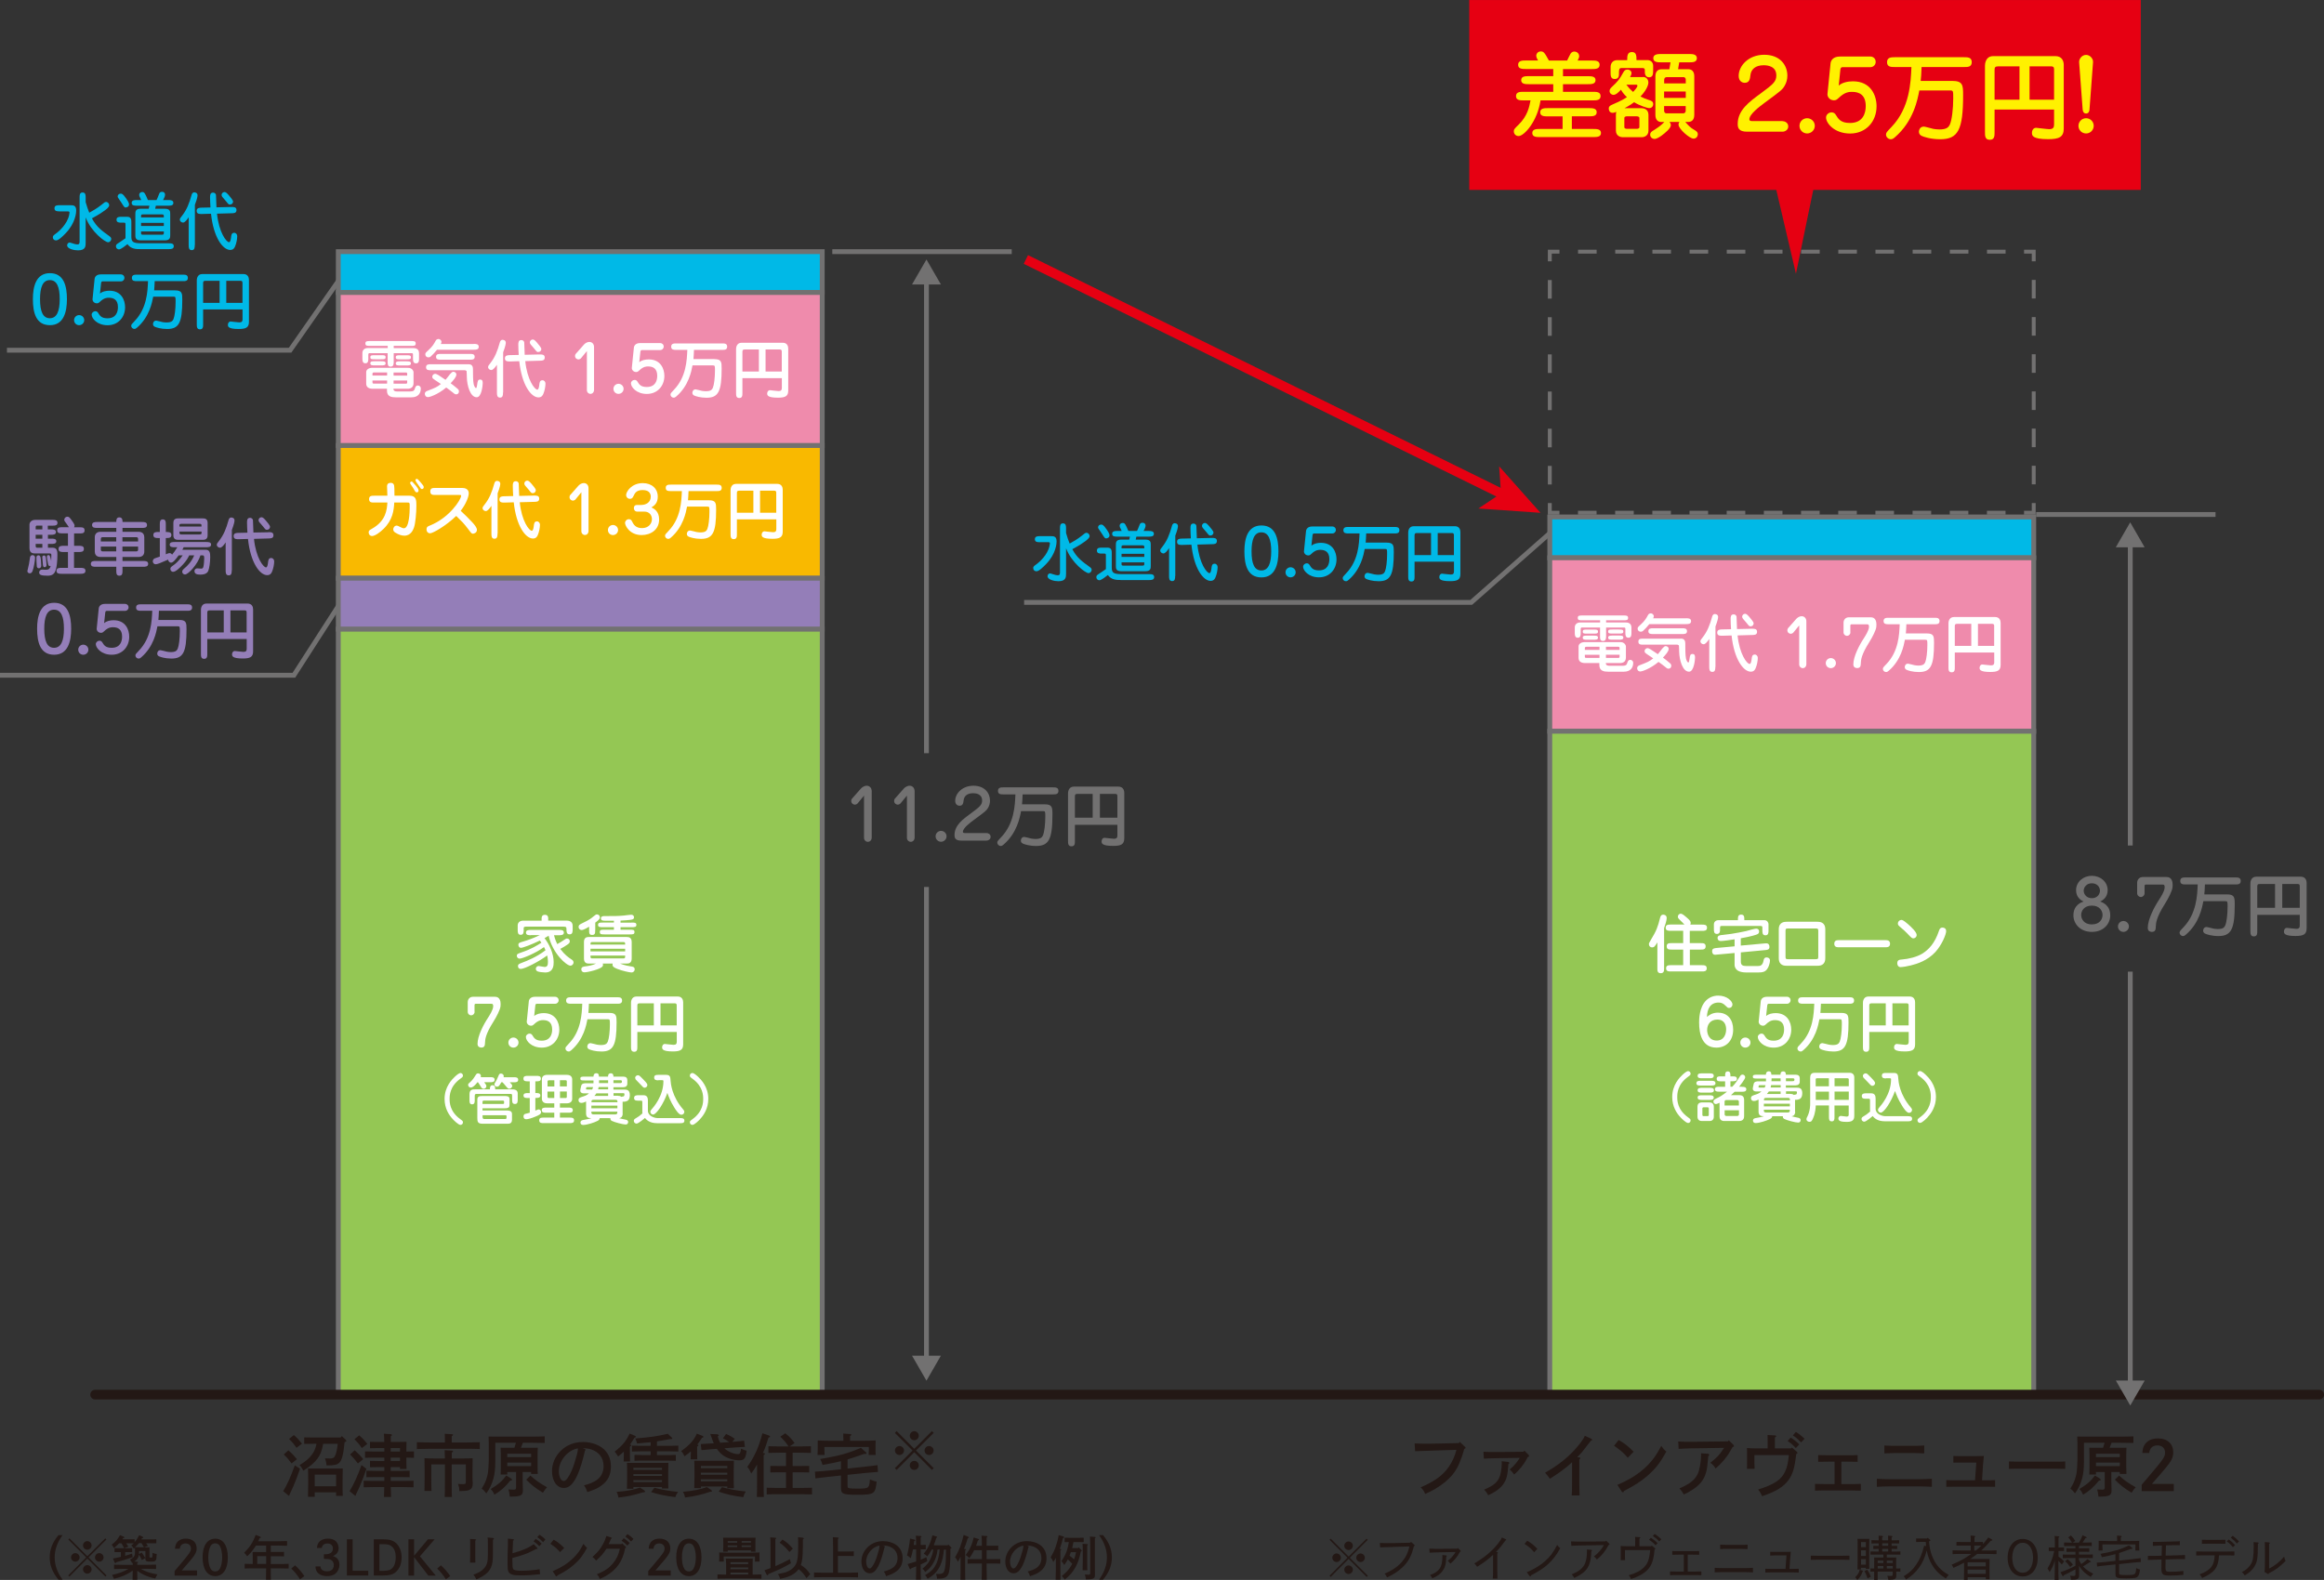 <?xml version="1.0" encoding="UTF-8"?><svg id="_レイヤー_2" xmlns="http://www.w3.org/2000/svg" width="120.4mm" height="81.87mm" viewBox="0 0 341.3 232.07"><rect x="0" y="0" width="341.3" height="232.07" fill="#333333" stroke="none"/><g id="_レイヤー_1-2"><path d="M44.06,215.73c-.35,1.05-.6,1.7-1.01,2.66q-.12,.28-.39,.84-.06,.11-.13,.27v.07l-.09,.14s-.04,0-.14-.09l-.71-.59c.54-.86,1.13-2.17,1.71-3.79l.76,.49Zm-1.71-2.7c.52,.45,.85,.8,1.26,1.3l-.79,.63c-.46-.62-.66-.85-1.15-1.32l.68-.61Zm.81-2.24c.48,.42,.74,.7,1.19,1.26l-.8,.61c-.38-.54-.57-.78-1.1-1.3l.71-.57Zm7.04,.15l.58,.54,.09,.15c0,.08-.07,.14-.19,.18l-.08,.03c-.15,1.73-.39,2.66-.77,3.01-.33,.31-.71,.4-1.87,.4-.05-.43-.1-.68-.23-1.04,.24,.01,.45,.02,.71,.02,.43,0,.6-.08,.75-.36,.18-.34,.32-.96,.41-1.8h-2.14c-.2,1.08-.43,1.66-.88,2.24-.45,.58-1.12,1.15-2.04,1.71-.15-.32-.34-.61-.55-.82,.87-.52,1.39-.95,1.82-1.54,.35-.48,.54-.9,.67-1.59h-.4c-.42,0-1.01,.01-1.4,.02v-.96c.39,.01,.98,.02,1.4,.02h3.94l.18-.21Zm-3.98,8.92h-.99c.02-.4,.03-.98,.03-1.76v-.82c0-.6-.01-1.27-.03-1.59,.27,.02,.5,.02,.85,.02h3.41c.35,0,.59,0,.85-.02q0,.33-.03,1.59v.68c0,.8,0,1.38,.03,1.76h-.98v-.52h-3.14v.66Zm3.14-3.26h-3.14v1.71h3.14v-1.71Z" style="fill:#231815;"/><path d="M53.81,215.75c-.3,.9-.59,1.66-1.01,2.65q-.12,.28-.39,.83-.06,.11-.13,.27v.07l-.09,.14s-.04,0-.14-.09l-.71-.59c.56-.88,1.15-2.18,1.75-3.83l.72,.55Zm-1.72-2.72c.51,.45,.85,.8,1.25,1.3l-.78,.63c-.47-.62-.67-.85-1.15-1.32l.68-.61Zm.66-2.2c.49,.42,.75,.7,1.19,1.26l-.8,.61c-.38-.55-.56-.77-1.09-1.3l.7-.57Zm4.63,5.23h1.38c.4,0,1.05-.02,1.4-.03v.95c-.4-.01-1.01-.02-1.4-.02h-1.38v.57h1.95c.4,0,1.05-.01,1.4-.03v.96c-.37-.02-1.02-.03-1.4-.03h-1.94c.01,.6,.02,1.08,.04,1.45h-1.04c.02-.37,.03-.86,.04-1.45h-1.62c-.43,0-.99,.01-1.4,.03v-.96c.38,.02,.95,.03,1.4,.03h1.63v-.57h-1.23c-.43,0-.95,.01-1.4,.02v-.95c.39,.01,.96,.03,1.4,.03h1.23v-.56h-.91c-.33,0-.89,0-1.19,.02v-.94c.3,.01,.81,.02,1.19,.02h.91v-.5h-1.63c-.33,0-.89,.02-1.2,.03v-.94c.3,.01,.81,.02,1.2,.02h1.63v-.51h-.91c-.33,0-.89,.01-1.19,.02v-.94c.28,.02,.82,.02,1.19,.02h.9c0-.63-.03-1.02-.06-1.21l1.06,.07,.15,.1c0,.06-.05,.11-.19,.2v.84h1.13q.91,0,1.18-.02-.01,.18-.02,.89v.54c.38,0,.83-.01,1.11-.02v.94c-.27-.01-.77-.03-1.11-.03v.68c0,.39,0,.48,.02,.99h-.96v-.27h-1.36v.56Zm1.36-3.36h-1.36v.51h1.36v-.51Zm0,1.4h-1.36v.5h1.36v-.5Z" style="fill:#231815;"/><path d="M65.34,211.52c0-.46,0-.58-.02-.92l1.03,.06c.11,0,.18,.04,.18,.1s-.05,.12-.19,.2v.92h2.13c.63,0,1.48-.02,1.99-.04v1c-.53-.03-1.38-.04-1.99-.04h-5.26c-.55,0-1.45,.02-1.99,.04v-1c.52,.02,1.42,.04,1.99,.04h2.13v-.36Zm2.59,2.71c.53,0,1.1-.01,1.48-.04q0,.31-.02,1.95v.79c0,.16,0,.56,.03,.86v.16c0,.41-.11,.67-.37,.83-.28,.18-.57,.22-1.59,.24,0-.42-.05-.62-.19-1.06,.3,.03,.46,.04,.7,.04,.4,0,.44-.04,.44-.41v-2.49h-2.07v2.73c0,.93,0,1.59,.03,2.05h-1.06c.02-.44,.03-1.13,.03-2.05v-2.73h-2v1.54q0,1.94,.03,2.36h-1.03c0-.39,.02-1.33,.02-1.95v-.91q0-1.64-.02-1.95c.39,.03,.96,.04,1.5,.04h1.5c-.01-.62-.02-1.01-.04-1.22l1.07,.07c.1,0,.16,.04,.16,.1,0,.05-.05,.11-.18,.19,0,.14,0,.16,0,.86h1.59Z" style="fill:#231815;"/><path d="M76.76,216.22v1.51c0,.18,.01,.72,.03,1.07v.13c0,.74-.33,.9-1.85,.9h-.08c-.04-.51-.06-.64-.19-1.05,.37,.02,.53,.03,.73,.03,.34,0,.39-.06,.39-.42v-2.17h-1.29v.37h-.98c.02-.24,.03-.57,.03-1.06v-2c0-.32-.02-.71-.03-.88,.22,.01,.43,.01,.72,.01h1.31c.08-.24,.15-.49,.22-.74h-3.03v2.65c0,1.14-.08,1.86-.26,2.55-.25,.9-.53,1.51-1.06,2.24-.31-.4-.37-.47-.68-.71,.44-.71,.61-1.08,.79-1.74,.13-.47,.16-.69,.2-1.3,.03-.4,.05-.92,.05-1.11v-2.61c0-.31-.01-.69-.03-.88,.34,.01,.68,.01,1.11,.01h5.15c.62,0,1.47-.01,1.99-.04v.97c-.51-.02-1.42-.03-1.99-.03h-1.22c-.09,.25-.19,.5-.29,.74h1.76c.29,0,.5,0,.72-.01-.01,.17-.03,.56-.03,.88v1.93c0,.47,0,.81,.03,1.04h-.98v-.28h-1.24Zm-1.66,.98l.11,.15c0,.08-.08,.12-.27,.13-.79,.97-1.33,1.45-2.33,2.07-.18-.4-.32-.62-.55-.83,1.16-.7,1.68-1.16,2.29-1.99l.75,.47Zm2.9-3.67h-3.5v.5h3.5v-.5Zm0,1.3h-3.5v.52h3.5v-.52Zm-.1,1.91c.68,.64,1.36,1.12,2.44,1.72-.23,.23-.35,.39-.6,.8-1.05-.63-1.7-1.14-2.46-1.92l.62-.6Z" style="fill:#231815;"/><path d="M85.91,212.85l.11,.11s0,.05-.11,.11c-.31,1.38-.74,2.78-1.11,3.59-.6,1.31-1.21,1.9-1.99,1.9-1.03,0-1.74-1.01-1.74-2.47,0-1.11,.44-2.14,1.26-2.97,.85-.85,2-1.31,3.27-1.31,1.06,0,2.04,.29,2.79,.82,.87,.62,1.33,1.58,1.33,2.78s-.44,2.1-1.36,2.77c-.56,.42-.94,.59-2.1,.99-.17-.48-.26-.66-.49-.99,.83-.23,1.3-.42,1.77-.72,.71-.46,1.1-1.19,1.1-2.1,0-1.21-.65-2.08-1.84-2.47q-.39-.13-1.23-.19l.34,.15Zm-3.84,3.25c0,.81,.32,1.44,.72,1.44,.33,0,.71-.51,1.17-1.54,.27-.61,.52-1.41,.8-2.47,.08-.32,.09-.4,.12-.78-1.49,.22-2.81,1.79-2.81,3.35" style="fill:#231815;"/><path d="M93.28,210.91l.11,.12c0,.07-.05,.11-.21,.15-.24,.4-.46,.73-.66,1.01,.11,0,.19,.05,.19,.1,0,.06-.06,.12-.2,.2v1.18l.02,1h-.94c.01-.2,.03-.8,.03-1v-.45c-.24,.23-.52,.45-.85,.71q-.23-.39-.5-.71c1.16-.91,1.65-1.5,2.2-2.65l.81,.34Zm1.16,8.29c-1.52,.46-2.24,.61-3.61,.77-.06-.32-.15-.6-.28-.83,1.57-.13,2.49-.3,3.44-.64l.64,.42,.11,.15c0,.1-.07,.13-.28,.13h-.02Zm-1.42-.52h-.95c.02-.38,.03-.98,.03-1.65v-.57q0-1.26-.03-1.59c.35,.01,.55,.01,.85,.01h4.39c.35,0,.61,0,.85-.01q-.02,.32-.03,1.59v.42c0,.79,0,1.38,.03,1.76h-.94v-.22h-4.2v.26Zm3.46-6.31h1.94c.39,0,.9-.01,1.2-.03v.87c-.3-.02-.87-.03-1.2-.03h-1.94v.55h1.57c.38,0,.9,0,1.2-.03v.87c-.31-.02-.87-.03-1.2-.03h-3.68c-.33,0-.89,0-1.19,.03v-.87c.3,.02,.81,.03,1.19,.03h1.18v-.55h-1.56c-.33,0-.89,.01-1.19,.03v-.87c.3,.02,.81,.03,1.19,.03h1.56v-.53c-.49,.05-1.08,.11-1.99,.19-.08-.31-.15-.5-.26-.74,2.06-.16,3.21-.32,4.77-.69l.6,.57,.08,.13-.14,.09s-.08,0-.2-.01c-.88,.16-1.43,.26-1.93,.34v.65Zm.74,3.24h-4.2v.29h4.2v-.29Zm-4.2,1.18h4.2v-.26h-4.2v.26Zm0,.9h4.2v-.27h-4.2v.27Zm3.09,.84c.96,.27,2.2,.48,3.47,.61-.21,.28-.3,.46-.4,.76-1.35-.15-2.62-.41-3.56-.74l.49-.63Z" style="fill:#231815;"/><path d="M103.2,210.92l.11,.12c0,.08-.05,.12-.21,.15-.33,.5-.53,.78-.7,1,.11,0,.17,.05,.17,.1,0,.06-.05,.12-.19,.2v.86c0,.21,.01,.83,.02,1h-.97c0-.2,.03-.8,.03-1v-.17c-.26,.23-.54,.45-.93,.72-.17-.35-.3-.55-.5-.75,1.25-.9,1.85-1.56,2.31-2.57l.86,.34Zm1.25,7.94l.11,.15c0,.09-.06,.12-.31,.12-1.16,.41-2.22,.65-3.64,.83-.06-.31-.16-.59-.32-.83,1.55-.15,2.57-.35,3.53-.7l.63,.43Zm-1.52-.28h-.97c.02-.38,.03-.93,.03-1.66v-.77q0-1.26-.03-1.59c.34,.01,.54,.01,.85,.01h4.12c.35,0,.6,0,.85-.01q-.02,.32-.03,1.59v.57c0,.92,0,1.49,.03,1.88h-.97v-.25h-3.88v.23Zm1.67-5.72q-.7,.07-1.09,.1t-.5,.04l-.09-.89q.21-.01,.64-.04,.25,0,.95-.05l.31-.02c-.11-.28-.29-.73-.35-.93-.05-.17-.11-.33-.16-.44l1.1,.05,.16,.13c0,.06-.05,.11-.16,.18,.1,.37,.21,.67,.35,.93l1.33-.1c-.41-.29-.52-.35-.92-.55l.46-.64c.54,.23,.87,.42,1.27,.71l-.34,.44h.15q.84-.07,1.57-.17l.11,.92h-.08q-.27,0-1.52,.09l-1.41,.11c.5,.48,1.37,.86,1.99,.86,.3,0,.39-.16,.46-.81,.31,.15,.52,.23,.82,.32-.14,1.12-.35,1.4-1.05,1.4-.87,0-1.8-.29-2.42-.74-.33-.24-.65-.58-.91-.95l-.67,.05Zm2.21,2.47h-3.88v.32h3.88v-.32Zm-3.88,1.29h3.88v-.3h-3.88v.3Zm0,.96h3.88v-.29h-3.88v.29Zm3.1,.86c1.08,.31,2.17,.51,3.49,.64-.19,.31-.28,.51-.36,.83-1.38-.16-2.64-.45-3.61-.81l.48-.66Z" style="fill:#231815;"/><path d="M111.17,215.15c-.24,.44-.46,.76-.84,1.29-.23-.51-.32-.67-.58-.98,1.06-1.5,1.68-2.87,2.22-4.93l.98,.33,.15,.14c0,.08-.04,.1-.24,.17-.3,.98-.44,1.39-.82,2.26h.14c.1,.02,.16,.06,.16,.12,0,.05-.05,.11-.19,.19,0,.5,0,.98,0,1.71v2.38c0,.9,0,1.61,.03,2.05h-1.03c.02-.45,.03-1.13,.03-2.05v-2.68Zm4.26,1.11h-1.11c-.33,0-.89,.01-1.19,.02v-.96c.3,.01,.81,.02,1.19,.02h1.11v-1.96h-.99c-.52,0-1.17,.01-1.59,.03v-.98c.42,.02,1.07,.03,1.59,.03h1.36c-.4-.6-.55-.78-1.2-1.43l.72-.5c.57,.44,.99,.88,1.37,1.44l-.73,.49h1.53c.46,0,1.17-.02,1.6-.03v.98c-.43-.02-1.14-.03-1.6-.03h-1.08v1.96h1.24c.38,0,.9-.01,1.19-.02v.96c-.3-.01-.86-.02-1.19-.02h-1.24v2.3h1.24c.46,0,1.17-.01,1.6-.03v.98c-.43-.02-1.14-.03-1.6-.03h-3.45c-.52,0-1.17,0-1.6,.03v-.98c.43,.02,1.08,.03,1.6,.03h1.23v-2.3Z" style="fill:#231815;"/><path d="M124.47,215.71l2.42-.26c1.03-.11,1.49-.17,1.98-.24l.07,.99c-1.19,.09-1.51,.12-1.99,.17l-2.48,.26v1.6c0,.24,.04,.31,.21,.35,.21,.06,.57,.08,1.38,.08,.87,0,1.28-.06,1.43-.23,.15-.16,.24-.54,.26-1.12,.56,.22,.71,.27,.99,.32-.19,1.83-.34,1.93-2.91,1.93-2.07,0-2.33-.12-2.33-1.06v-1.77l-1.77,.19c-1.06,.11-1.48,.17-1.98,.24l-.07-.99c.99-.07,1.42-.1,1.99-.16l1.83-.2v-1.18c-.74,.18-1.55,.34-2.7,.55-.16-.51-.2-.61-.35-.87,2.9-.5,4.08-.83,5.98-1.65l.76,.68,.08,.13-.14,.1s-.08,0-.21-.02c-1.02,.36-1.76,.61-2.45,.82v1.34Zm-.62-4.5c0-.27,0-.49-.01-.64l1,.07c.12,0,.19,.04,.19,.1s-.05,.12-.19,.2v.69h1.77c.69,0,1.47-.02,1.99-.05-.02,.36-.02,.55-.02,.77v.48c0,.26,0,.55,.03,.88h-1.04c.02-.29,.03-.65,.03-.88v-.29h-6.53v.29c0,.23,.02,.59,.03,.88h-1.04c.02-.33,.03-.62,.03-.88v-.48c0-.22,0-.4,0-.77,.51,.03,1.29,.05,1.98,.05h1.79v-.42Z" style="fill:#231815;"/><path d="M215.16,212.53l.08,.13c0,.06-.05,.1-.2,.17-.45,1.62-.92,2.7-1.52,3.52-.63,.85-1.62,1.69-2.82,2.39-.43,.25-.73,.4-1.4,.7-.18-.44-.33-.66-.67-.97,2.02-.86,3.24-1.74,4.1-2.96,.53-.75,.94-1.65,1.16-2.55l-2.78,.09c-.79,.03-1.48,.05-2.08,.07-.41,.01-.66,.02-1.21,.04l-.07-1.14c.67,.03,1.21,.04,2.01,.04,.38,0,.73,0,1.31-.02l3.16-.07,.15-.18,.78,.74Z" style="fill:#231815;"/><path d="M217.86,213.24q.06,0,.17,.01c.31,.03,.81,.03,1.73,.03h.47l3.5-.04,.14-.16,.6,.6,.09,.16c0,.09-.05,.14-.2,.19-.07,.11-.08,.12-.14,.25-.4,.8-1.13,1.7-1.85,2.31-.22-.32-.45-.58-.66-.75,.16-.12,.45-.39,.61-.56,.21-.21,.62-.73,.71-.89q.11-.18,.16-.25l-2.96,.04q-1.03,.01-1.67,.04c-.11,.01-.21,.01-.28,.02l-.36,.02-.06-1.02Zm3.66,1.5l.15,.12c0,.08-.03,.13-.15,.21-.1,1.28-.16,1.63-.31,2.09-.36,1.04-1.17,1.8-2.65,2.47-.18-.33-.3-.5-.6-.83,1.04-.44,1.53-.76,1.93-1.27,.35-.44,.54-1.04,.62-1.98,.02-.16,.04-.54,.04-.63,0-.02,0-.12-.02-.29l.99,.11Z" style="fill:#231815;"/><path d="M231.96,214.07l.14,.11c0,.06-.04,.11-.16,.18q0,.33,0,1.43v2.11q.02,1.46,.03,1.76h-1.15c.04-.39,.05-.78,.05-1.76v-2.1c0-.3,0-.73,0-1.02-.81,.78-2.04,1.69-3.27,2.43-.15-.24-.24-.37-.35-.49q-.26-.3-.34-.4c1.77-1,3.12-2.05,4.27-3.29,.8-.87,1.4-1.68,1.57-2.13l.96,.44,.12,.12c0,.08-.06,.13-.2,.17-.11,.15-1.27,1.63-1.32,1.69-.05,.06-.46,.49-.68,.72l.35,.03Z" style="fill:#231815;"/><path d="M237.71,211.51c.87,.49,1.42,.93,2.2,1.73l-.85,.88c-.77-.85-.9-.96-2.02-1.76l.67-.85Zm-.19,6.6c1.39-.6,2.38-1.16,3.32-1.88,.84-.65,1.57-1.4,2.16-2.22,.3-.43,.53-.81,.97-1.63,.29,.41,.47,.62,.75,.84-.95,1.7-1.59,2.52-2.78,3.55-.96,.83-1.76,1.35-3.45,2.24-.04,.14-.08,.2-.15,.2l-.17-.12-.65-.98Z" style="fill:#231815;"/><path d="M246.46,211.74c.59,.03,.99,.04,2.32,.04,.17,0,.39,0,.56-.01l4.41-.05,.14-.16,.69,.68,.08,.16c0,.07-.04,.1-.22,.16q-.12,.19-.37,.64c-.48,.86-1.25,1.76-2.12,2.5-.24-.39-.36-.52-.77-.84,.47-.37,.85-.71,1.09-.96,.31-.34,.49-.57,.7-.9l.22-.33-3.85,.06q-1.33,.01-2.1,.05c-.16,0-.28,.02-.35,.02q-.25,.01-.37,.02l-.06-1.08Zm4.42,1.8l.15,.13c0,.07-.04,.12-.15,.21-.13,1.47-.18,1.86-.32,2.36-.31,1.15-.94,1.92-2.18,2.69-.4,.25-.68,.4-1.1,.59-.27-.47-.32-.54-.64-.9,1.48-.62,2.25-1.22,2.68-2.11,.27-.58,.5-1.81,.5-2.77,0-.06,0-.15-.02-.27l1.08,.07Z" style="fill:#231815;"/><path d="M259.59,211.42c0-.28,0-.5-.01-.64l1.08,.06c.12,.01,.19,.05,.19,.11s-.05,.11-.19,.2v1.6h2.37l.13-.13,.73,.63,.1,.16q0,.06-.19,.16c-.25,2.09-.52,2.98-1.15,3.84-.73,1-1.89,1.71-3.88,2.36-.21-.5-.31-.67-.58-.98,2.37-.74,3.44-1.45,3.98-2.67,.29-.64,.41-1.17,.54-2.39h-5.06v1.21c0,.27,.01,.5,.03,.81h-1.13c.02-.26,.02-.56,.02-.81v-1.94c-.01-.16-.01-.21-.02-.31,.26,.03,.96,.06,1.29,.06h1.75v-1.33Zm3.38-.26c.48,.29,.78,.53,1.27,1l-.5,.54c-.46-.49-.69-.68-1.21-1.03l.44-.51Zm.77-.83c.47,.29,.78,.53,1.27,1l-.5,.54c-.47-.49-.69-.68-1.21-1.03l.44-.51Z" style="fill:#231815;"/><path d="M271.94,217.99c.4,0,.9,0,1.34-.03v1c-.44-.02-.94-.03-1.34-.03h-4.05c-.46,0-.82,0-1.34,.03v-1c.52,.02,.88,.03,1.34,.03h1.53v-3.29h-1.05c-.47,0-.82,0-1.35,.02v-.99c.53,.02,.88,.03,1.35,.03h3.1c.39,0,.9,0,1.34-.03v.99c-.45,0-.95-.02-1.34-.02h-1.05v3.29h1.52Z" style="fill:#231815;"/><path d="M283.71,218.39c-.7-.04-1.4-.06-1.86-.06h-4.36c-.55,0-1.21,.02-1.86,.06v-1.18c.65,.04,1.31,.06,1.86,.06h4.36c.46,0,1.16-.02,1.86-.06v1.18Zm-1.12-4.91c-.6-.03-1.14-.05-1.47-.05h-2.91c-.33,0-.87,.02-1.47,.05v-1.16c.54,.04,1.05,.05,1.47,.05h2.91c.42,0,.93-.01,1.47-.05v1.16Z" style="fill:#231815;"/><path d="M290.24,214.83h-2.51c-.33,0-.54,0-.86,.01v-.98c.25,.02,.52,.03,.86,.03h2.17c.46,0,1.14-.01,1.45-.03-.06,.49-.08,.73-.13,1.37l-.14,2.21h.58c.41,0,.8,0,1.34-.03v.98c-.41-.01-.92-.02-1.34-.02h-4.49c-.45,0-.89,0-1.34,.02v-.98c.45,.02,.89,.03,1.34,.03h2.88l.19-2.61Z" style="fill:#231815;"/><path d="M303.3,215.76c-.43-.02-1.14-.03-1.6-.03h-5.08c-.51,0-1.17,0-1.59,.03v-1.09c.42,.02,1.08,.03,1.59,.03h5.08c.46,0,1.17,0,1.6-.03v1.09Z" style="fill:#231815;"/><path d="M310.07,216.22v1.51c0,.18,.01,.72,.03,1.07v.13c0,.74-.33,.9-1.85,.9h-.08c-.04-.51-.06-.64-.19-1.05,.37,.02,.53,.03,.73,.03,.34,0,.39-.06,.39-.42v-2.17h-1.29v.37h-.98c.02-.24,.03-.57,.03-1.06v-2c0-.32-.02-.71-.03-.88,.22,.01,.43,.01,.72,.01h1.31c.08-.24,.15-.49,.22-.74h-3.03v2.65c0,1.14-.08,1.86-.26,2.55-.25,.9-.53,1.51-1.06,2.24-.31-.4-.37-.47-.68-.71,.44-.71,.61-1.08,.79-1.74,.13-.47,.16-.69,.2-1.3,.03-.4,.05-.92,.05-1.11v-2.61c0-.31-.01-.69-.03-.88,.34,.01,.68,.01,1.11,.01h5.15c.62,0,1.47-.01,1.99-.04v.97c-.51-.02-1.42-.03-1.99-.03h-1.22c-.09,.25-.19,.5-.29,.74h1.76c.29,0,.5,0,.72-.01-.01,.17-.03,.56-.03,.88v1.93c0,.47,.01,.81,.03,1.04h-.98v-.28h-1.24Zm-1.66,.98l.11,.15c0,.08-.08,.12-.27,.13-.79,.97-1.33,1.45-2.33,2.07-.18-.4-.32-.62-.55-.83,1.16-.7,1.68-1.16,2.29-1.99l.75,.47Zm2.9-3.67h-3.5v.5h3.5v-.5Zm0,1.3h-3.5v.52h3.5v-.52Zm-.1,1.91c.68,.64,1.36,1.12,2.44,1.72-.23,.23-.35,.39-.6,.8-1.05-.63-1.7-1.14-2.46-1.92l.62-.6Z" style="fill:#231815;"/><path d="M314.62,213.42c.05-1.35,.89-2.14,2.29-2.14s2.25,.8,2.25,2.04c0,.73-.25,1.26-1.1,2.29-.43,.52-.98,1.16-2.03,2.35h3.21v1.07h-4.71v-.94q.17-.21,.77-.91c2.43-2.85,2.66-3.18,2.66-3.82s-.45-1.05-1.11-1.05c-.71,0-1.14,.39-1.22,1.11h-1.01Z" style="fill:#231815;"/><path d="M200.88,231.46l-.17,.17-2.65-2.65-2.64,2.65-.17-.17,2.64-2.65-2.63-2.63,.17-.17,2.63,2.63,2.63-2.63,.17,.17-2.63,2.63,2.65,2.65Zm-3.96-2.65c0,.34-.29,.63-.63,.63s-.63-.29-.63-.63,.29-.63,.63-.63,.63,.29,.63,.63m1.76-1.76c0,.34-.29,.63-.63,.63s-.63-.29-.63-.63,.29-.63,.63-.63,.63,.29,.63,.63m0,3.52c0,.34-.29,.63-.63,.63s-.63-.29-.63-.63,.29-.63,.63-.63,.63,.29,.63,.63m1.76-1.76c0,.34-.29,.63-.63,.63s-.63-.29-.63-.63,.29-.63,.63-.63,.63,.29,.63,.63" style="fill:#231815;"/><path d="M207.72,226.92l.05,.09s-.03,.07-.13,.12c-.29,1.18-.67,1.99-1.27,2.67-.68,.76-1.54,1.39-2.68,1.9-.11-.27-.17-.37-.36-.55,1.14-.47,1.99-1.08,2.54-1.72,.59-.69,.88-1.29,1.12-2.28l-2,.06c-.77,.02-1.53,.04-2.3,.08l-.05-.65c.39,.01,.67,.02,1,.02s.7,0,1.32-.01l2.16-.05,.1-.12,.5,.44Z" style="fill:#231815;"/><path d="M209.93,227.47c.44,.02,.59,.03,.82,.03,.24,0,.42,0,.83,0l2.43-.02,.08-.11,.38,.36,.06,.1c0,.06-.04,.09-.14,.13-.32,.64-.78,1.23-1.39,1.72-.12-.18-.22-.29-.39-.41,.5-.39,.88-.81,1.15-1.3l-2.2,.04c-.7,.01-1.14,.03-1.61,.06l-.04-.59Zm2.46,.99l.1,.09-.1,.13c-.01,1.09-.18,1.58-.55,2.09-.29,.41-.74,.74-1.49,1.07-.11-.22-.17-.32-.34-.48,.8-.3,1.21-.62,1.47-1.04,.24-.4,.35-.9,.35-1.71,0-.03,0-.08-.01-.2l.57,.06Z" style="fill:#231815;"/><path d="M219.9,228l.1,.08-.11,.13c0,.35,0,.57,0,1v1.37c0,.5,0,.78,.02,1.3h-.68c.03-.39,.04-.68,.04-1.3v-1.37c0-.3,0-.57,0-.83-.65,.62-1.48,1.24-2.35,1.76-.12-.2-.24-.34-.41-.5,1.53-.88,2.66-1.85,3.5-2.93,.29-.37,.44-.59,.55-.88l.57,.26,.08,.09s-.05,.08-.14,.11c-.6,.84-.81,1.09-1.37,1.67l.22,.02Z" style="fill:#231815;"/><path d="M224.28,226.31c.62,.36,.94,.61,1.5,1.2l-.48,.49c-.46-.55-.83-.85-1.41-1.23l.39-.45Zm-.05,4.62c1.15-.48,1.95-.99,2.67-1.62,.77-.67,1.18-1.23,1.78-2.38,.17,.23,.25,.31,.45,.48-.54,1.02-1.07,1.68-1.81,2.37-.62,.55-1.29,1-2.48,1.62-.02,.12-.06,.16-.11,.16l-.12-.08-.39-.54Z" style="fill:#231815;"/><path d="M230.7,226.41c.36,.02,.8,.03,1.13,.03,.31,0,.48,0,.89,0l3.05-.03,.1-.11,.45,.43,.06,.11s-.03,.07-.15,.11c-.52,.97-1.01,1.55-1.72,2.13-.15-.23-.21-.29-.43-.46,.63-.48,1.1-1.02,1.47-1.67l-2.82,.05c-.66,.02-1.32,0-1.97,.06l-.04-.64Zm3,1.23l.11,.09-.11,.15c-.06,1.17-.16,1.59-.38,2.08-.32,.74-.96,1.28-2.13,1.82-.13-.25-.19-.34-.37-.53,1.12-.46,1.68-.94,1.96-1.62,.21-.52,.28-1.08,.28-1.79,0-.08,0-.15-.01-.24l.65,.05Z" style="fill:#231815;"/><path d="M240.15,226.34c0-.22,0-.33-.02-.6l.64,.05c.09,0,.13,.03,.13,.08,0,.04-.04,.07-.13,.13v1.12h1.72l.09-.09,.46,.37,.07,.11s0,.04-.13,.12c-.11,1.51-.44,2.37-1.05,2.98-.59,.59-1.39,1.01-2.4,1.33-.13-.32-.18-.39-.35-.55,1.09-.32,1.78-.69,2.28-1.2,.55-.56,.76-1.2,.89-2.51h-3.71v.92c0,.2,0,.33,.01,.57h-.64c.01-.22,.01-.39,.01-.57v-.9c0-.28,0-.4-.01-.62,.29,.03,.55,.04,.9,.04h1.23v-.78Zm2.3-.46c.38,.24,.61,.41,.99,.78l-.31,.32c-.35-.38-.55-.55-.95-.81l.27-.3Zm.54-.57c.38,.25,.61,.41,.99,.78l-.3,.33c-.34-.38-.57-.55-.95-.81l.27-.29Z" style="fill:#231815;"/><path d="M248.93,230.84c.32,0,.59,0,.93-.02v.55c-.44-.01-.73-.01-.93-.01h-2.75c-.32,0-.58,0-.92,.01v-.55c.27,.01,.54,.02,.92,.02h1.1v-2.48h-.76c-.38,0-.55,0-.93,.02v-.55c.34,.01,.62,.01,.93,.01h2.09c.32,0,.59,0,.93-.01v.55c-.34-.01-.61-.02-.93-.02h-.75v2.48h1.08Z" style="fill:#231815;"/><path d="M257.44,230.96c-.42-.02-.82-.04-1.21-.04h-3.21c-.45,0-.76,.02-1.2,.04v-.67c.42,.03,.82,.04,1.2,.04h3.21c.4,0,.71,0,1.21-.04v.67Zm-.79-3.42c-.29-.02-.69-.03-.92-.03h-2.19c-.29,0-.53,0-.92,.03v-.65c.28,.02,.64,.03,.92,.03h2.19c.35,0,.58,0,.92-.03v.65Z" style="fill:#231815;"/><path d="M259.25,230.43c.34,.02,.6,.02,.92,.02h2.05l.14-1.98h-1.8c-.17,0-.38,0-.59,.02v-.55c.19,.01,.35,.01,.59,.01h1.43c.32,0,.8,0,1.01-.01-.04,.28-.06,.53-.09,.93l-.11,1.58h.43c.36,0,.6,0,.93-.02v.55c-.26,0-.64-.02-.93-.02h-3.06c-.37,0-.59,0-.92,.02v-.55Z" style="fill:#231815;"/><path d="M271.61,229.12c-.3,0-.79-.02-1.11-.02h-3.46c-.45,0-.73,0-1.11,.02v-.62c.29,.01,.76,.02,1.11,.02h3.46c.44,0,.64,0,1.11-.02v.62Z" style="fill:#231815;"/><path d="M273.56,230.73l.06,.07-.1,.09c-.19,.53-.36,.8-.76,1.18-.13-.2-.18-.27-.32-.39,.41-.39,.57-.66,.68-1.11l.44,.15Zm-.25-.2h-.52c.01-.28,.02-.69,.02-1.25v-2.14c0-.42,0-.89-.02-1.11,.13,.01,.24,.01,.41,.01h.92c.17,0,.29,0,.41-.01q0,.23-.02,1.11v2.07c0,.55,0,.97,.02,1.23h-.52v-.15h-.71v.24Zm.71-4.02h-.71v.75h.71v-.75Zm-.71,2.04h.71v-.83h-.71v.83Zm0,1.27h.71v-.81h-.71v.81Zm.92,.76c.25,.4,.34,.55,.52,1.01l-.48,.25c-.2-.55-.23-.64-.45-1.07l.4-.2Zm1.02-1.19c0-.22,0-.5-.01-.62,.15,0,.29,.01,.5,.01h.85v-.43h-1.05c-.23,0-.62,0-.84,.01v-.48c.21,0,.57,.02,.84,.02h.36v-.39c-.23,0-.59,0-.79,.01v-.46c.2,0,.53,.01,.79,.01v-.37h-.23c-.23,0-.62,0-.83,.01v-.48c.21,.01,.57,.02,.83,.02h.23c0-.43,0-.58-.01-.69l.53,.05c.09,0,.13,.04,.13,.07,0,.04-.04,.08-.14,.14v.43h.88c0-.41,0-.57-.01-.69l.53,.05c.09,0,.13,.04,.13,.07,0,.04-.04,.08-.14,.14v.43h.27c.27,0,.62,0,.83-.02v.48c-.21,0-.6-.01-.83-.01h-.27v.37c.27,0,.62,0,.82-.01v.46c-.2,0-.59-.01-.82-.01v.39h.45c.27,0,.63,0,.84-.02v.48c-.22,0-.61-.01-.84-.01h-1.16v.43h.89c.21,0,.35,0,.5-.01,0,.13-.01,.36-.01,.57v1.05c.22,0,.46,0,.62-.01v.47c-.15,0-.4,0-.61-.01,0,.16,0,.33,.01,.5v.09c0,.5-.22,.62-1.17,.63-.05-.3-.08-.39-.15-.6,.2,.02,.34,.03,.5,.03,.25,0,.29-.03,.29-.29v-.36h-2.21v1.23h-.52c.01-.17,.01-.4,.01-.75v-.48c-.2,0-.41,0-.55,.01v-.47c.14,0,.35,0,.55,.01v-1Zm.51,.2h.83v-.36h-.83v.36Zm.83,.43h-.83v.37h.83v-.37Zm.71-3.33h-.88v.37h.88v-.37Zm0,.81h-.88v.39h.88v-.39Zm.67,1.73h-.87v.36h.87v-.36Zm0,.79h-.87v.37h.87v-.37Z" style="fill:#231815;"/><path d="M281.93,226.49c-.28,0-.39,0-.53,.01v-.52c.13,0,.29,0,.53,0h1.07l.09-.11,.36,.3,.06,.1-.13,.11-.09,.03c.08,.9,.2,1.45,.45,2.13,.5,1.28,1.22,2.11,2.44,2.79-.21,.22-.27,.31-.41,.53-.97-.61-1.54-1.18-2.06-2.06-.36-.6-.6-1.27-.75-2.05-.29,1.07-.6,1.77-1.11,2.48-.51,.71-1.06,1.23-1.93,1.78-.12-.22-.18-.3-.34-.48,.88-.55,1.32-.96,1.81-1.68,.57-.83,.86-1.52,1.19-2.81l.29,.06c-.03-.2-.04-.41-.05-.62h-.9Z" style="fill:#231815;"/><path d="M291.18,226.83l.16-.17c.19-.21,.36-.42,.66-.83l.49,.27c.09,.04,.11,.07,.11,.11,0,.06-.06,.09-.24,.11-.47,.53-.92,1.01-1.4,1.43h.86c.55,0,.9,0,1.39-.03v.56c-.35-.01-.98-.03-1.39-.03h-1.45c-.33,.27-.67,.51-1.03,.74h2.25c.26,0,.39,0,.6,0q-.01,.22-.02,1.11v.63c0,.64,0,.92,.01,1.23h-.55v-.29h-2.66v.39h-.55c.01-.27,.02-.65,.02-1.23v-1.3c-.48,.27-.99,.52-1.56,.77-.09-.22-.14-.3-.27-.47,1.03-.44,1.49-.67,2.16-1.09,.24-.15,.5-.32,.74-.49h-1.37c-.55,0-.81,0-1.39,.03v-.56c.39,.01,.98,.03,1.39,.03h1.28v-.73h-1.27c-.34,0-.48,0-.83,.01v-.54c.21,0,.57,.01,.83,.01h1.27c0-.46,0-.78-.02-.95l.58,.05,.12,.07s-.04,.08-.13,.14c0,.15,0,.32,0,.69h.4c.35,0,.55,0,.84-.01v.34Zm.44,2.65h-2.66v.6h2.66v-.6Zm-2.66,1.7h2.66v-.63h-2.66v.63Zm1.21-3.43c.28-.23,.55-.47,.81-.72-.21,0-.43,0-.64,0h-.4v.73h.23Z" style="fill:#231815;"/><path d="M297.05,226.05c1.32,0,2.21,1.11,2.21,2.76s-.89,2.75-2.21,2.75-2.21-1.11-2.21-2.75,.89-2.76,2.21-2.76m0,4.96c.92,0,1.52-.87,1.52-2.2s-.6-2.2-1.52-2.2-1.53,.87-1.53,2.2,.6,2.2,1.53,2.2" style="fill:#231815;"/><path d="M302.29,228.63c.34,.22,.52,.39,.85,.71l-.35,.47c-.14-.19-.32-.39-.5-.55v.78c0,1.04,0,1.52,.03,2.05h-.58c.02-.46,.03-1.14,.03-2.05v-.83c-.23,.78-.39,1.11-.76,1.71-.17-.32-.2-.37-.32-.52,.48-.8,.78-1.56,.99-2.58h-.24c-.23,0-.37,0-.56,0v-.52h.56s.34,0,.34,0c0-.94-.01-1.48-.04-1.69l.6,.06,.1,.07s-.03,.08-.13,.13c0,.22,0,.24,0,1.43h.26c.21,0,.32,0,.55,0v.52c-.15,0-.37,0-.55,0h-.26v.83Zm3.03,.5c.1,.21,.2,.41,.33,.61,.29-.19,.5-.36,.79-.62l.13-.11,.46,.32,.05,.07-.12,.07h-.06q-.14,.08-.53,.33c-.13,.09-.26,.17-.46,.27,.11,.13,.23,.24,.36,.36,.29,.24,.53,.41,1.15,.74-.18,.17-.24,.25-.38,.45-.61-.36-.93-.62-1.3-1.05-.17-.2-.3-.38-.41-.57,0,.34,0,.66,.01,.96v.41c0,.55-.2,.67-1.2,.68-.01-.25-.04-.35-.13-.6,.22,.02,.34,.03,.5,.03,.25,0,.29-.04,.29-.28v-.69c-.57,.32-1.23,.65-1.7,.86-.04,.11-.08,.15-.13,.15l-.1-.08-.27-.5c.87-.31,1.32-.49,2.2-.95v-1.13h-1.16c-.27,0-.41,0-.7,.01v-.53c.2,0,.49,.01,.7,.01h1.16v-.41h-.62c-.27,0-.41,0-.7,.01v-.53c.2,0,.49,.01,.7,.01h.62v-.34h-.97c-.27,0-.4,0-.7,.01v-.53c.2,0,.5,.02,.7,.02h.46c-.27-.45-.33-.53-.55-.78l.39-.27c.34,.33,.44,.47,.64,.81l-.38,.24h.92c.22-.35,.36-.62,.53-1.08l.55,.25,.06,.08c0,.05-.05,.08-.19,.09-.21,.34-.32,.51-.41,.65h.64c.27,0,.4,0,.7-.02v.53c-.2-.01-.5-.01-.7-.01h-1.18v.34h.82c.27,0,.4,0,.7-.01v.53c-.2,0-.5-.01-.7-.01h-.82v.41h1.35c.27,0,.4,0,.69-.01v.53c-.2,0-.49-.01-.69-.01h-1.35v.27Zm-1.69-.1c.34,.25,.49,.4,.8,.78l-.41,.36c-.29-.42-.42-.58-.74-.83l.34-.31Z" style="fill:#231815;"/><path d="M311.2,229.23l1.77-.19c.76-.08,1.01-.11,1.39-.17l.05,.56c-.83,.06-1.06,.08-1.39,.12l-1.81,.2v1.3c0,.29,.06,.3,1.17,.3,.67,0,1.02-.05,1.14-.17,.11-.12,.16-.31,.21-.84,.34,.15,.36,.15,.55,.2-.07,.47-.1,.61-.16,.75-.13,.31-.29,.44-.62,.49-.2,.04-.77,.06-1.22,.06-1.42,0-1.6-.07-1.6-.62v-1.43l-1.31,.14c-.77,.08-1.01,.1-1.39,.17l-.05-.56c.85-.06,1.04-.08,1.39-.12l1.35-.15v-.99c-.57,.15-1.15,.29-1.99,.45-.1-.29-.12-.34-.21-.49,2.08-.39,2.83-.61,4.21-1.25l.45,.37,.06,.09-.1,.06h-.14c-.71,.26-1.25,.45-1.74,.61v1.09Zm-.29-3.23c0-.22,0-.33,0-.45l.55,.05c.09,0,.14,.04,.14,.08,0,.04-.04,.07-.14,.13v.55h1.32c.6,0,.93,0,1.39-.03-.01,.25-.01,.39-.01,.53v.27c0,.2,0,.36,.02,.62h-.59c.01-.2,.02-.45,.02-.62v-.27h-4.85v.27c0,.2,0,.36,.02,.62h-.59c.01-.23,.02-.43,.02-.62v-.27c0-.15,0-.27,0-.53,.36,.01,.9,.03,1.39,.03h1.32v-.36Z" style="fill:#231815;"/><path d="M318.09,227c-.01,.48-.02,1.04-.04,1.5l1.86-.05c.41-.01,.64-.02,.98-.04v.6c-.08,0-.19,0-.33,0-.12,0-.38,0-.64,0l-1.88,.05c-.01,.64-.02,1.02-.02,1.21,0,.49,.09,.6,.61,.6,.84,0,1.24-.02,2.02-.12v.57c-.76,.08-1.18,.11-1.97,.11-.68,0-.91-.05-1.08-.24-.14-.15-.18-.37-.18-.83,0-.22,0-.62,.02-1.29l-1.02,.03c-.45,.01-.69,.03-.98,.04v-.6c.12,0,.2,0,.34,0,.15,0,.34,0,.64,0l1.04-.03c.01-.5,.03-.99,.03-1.49h-.48c-.3,.02-.46,.03-.84,.05v-.59c.1,0,.21,0,.32,0s.32,0,.52,0l2.29-.06c.39,0,.57-.01,.83-.04v.58s-.24,0-.24,0c-.2,0-.39,0-.59,0l-1.21,.03Z" style="fill:#231815;"/><path d="M328.14,228.48c-.3-.01-.71-.02-1.12-.02h-1.14c-.04,.93-.24,1.61-.62,2.08-.36,.46-.97,.87-1.86,1.25-.1-.24-.22-.39-.38-.53,.81-.31,1.2-.57,1.53-.87,.45-.43,.65-1.04,.7-1.93h-1.61c-.45,0-.73,0-1.11,.02v-.6c.29,.01,.68,.02,1.11,.02h3.38c.45,0,.65,0,1.12-.02v.6Zm-1.32-1.72c-.21,0-.61-.01-.84-.01h-1.78c-.34,0-.48,0-.83,.01v-.59c.28,.01,.57,.01,.83,.01h1.78c.35,0,.56,0,.84-.01v.59Zm.49-.64c.36,.27,.58,.45,.94,.84l-.33,.3c-.33-.4-.52-.58-.9-.85l.29-.29Zm.57-.54c.36,.27,.58,.44,.94,.83l-.32,.31c-.32-.39-.53-.57-.9-.86l.29-.27Z" style="fill:#231815;"/><path d="M331.64,226.58l.08,.06s-.04,.09-.13,.14c0,2.21-.1,2.62-.5,3.31-.28,.49-.75,.93-1.44,1.32-.13-.23-.2-.32-.41-.49,.67-.34,1.02-.69,1.34-1.19,.27-.43,.4-1.09,.4-2.65,0-.19,0-.29-.02-.57l.69,.06Zm.9,4.3c.06-.2,.08-.37,.08-1.3v-2.02c0-.52,0-.72-.02-1.05l.64,.05,.13,.08s-.04,.07-.13,.13c0,.22,0,.4,0,.79v2.84c.83-.42,1.5-.93,2.2-1.75,.06,.23,.13,.42,.22,.64-1.02,.99-1.48,1.3-2.44,1.79-.03,.09-.06,.13-.11,.13l-.1-.04-.46-.29Z" style="fill:#231815;"/><rect x="49.68" y="36.96" width="71.07" height="6" style="fill:#00b9e7;"/><rect x="49.68" y="36.96" width="71.07" height="6" style="fill:none; stroke:#727171; stroke-miterlimit:10; stroke-width:.71px;"/><rect x="49.68" y="42.96" width="71.07" height="22.49" style="fill:#ef8bac;"/><rect x="49.68" y="42.96" width="71.07" height="22.49" style="fill:none; stroke:#727171; stroke-miterlimit:10; stroke-width:.71px;"/><rect x="49.68" y="65.44" width="71.07" height="19.49" style="fill:#f9b900;"/><rect x="49.68" y="65.44" width="71.07" height="19.49" style="fill:none; stroke:#727171; stroke-miterlimit:10; stroke-width:.71px;"/><rect x="49.68" y="84.93" width="71.07" height="7.49" style="fill:#947eb8;"/><rect x="49.68" y="84.93" width="71.07" height="7.49" style="fill:none; stroke:#727171; stroke-miterlimit:10; stroke-width:.71px;"/><rect x="49.68" y="92.42" width="71.07" height="112.43" style="fill:#94c754;"/><rect x="49.68" y="92.42" width="71.07" height="112.43" style="fill:none; stroke:#727171; stroke-miterlimit:10; stroke-width:.71px;"/><rect x="227.6" y="75.93" width="71.07" height="6" style="fill:#00b9e7;"/><rect x="227.6" y="75.93" width="71.07" height="6" style="fill:none; stroke:#727171; stroke-miterlimit:10; stroke-width:.71px;"/><rect x="227.6" y="81.93" width="71.07" height="25.48" style="fill:#ef8bac;"/><rect x="227.6" y="81.93" width="71.07" height="25.48" style="fill:none; stroke:#727171; stroke-miterlimit:10; stroke-width:.71px;"/><rect x="227.6" y="107.41" width="71.07" height="97.44" style="fill:#94c754;"/><rect x="227.6" y="107.41" width="71.07" height="97.44" style="fill:none; stroke:#727171; stroke-miterlimit:10; stroke-width:.71px;"/><path d="M77.96,137.37c-.3,0-.72,0-.72-.39s.43-.39,.72-.39h4.13c.31,0,.72,0,.72,.39s-.44,.39-.72,.39h-.73c.18,.7,.38,1.1,.48,1.3,.31-.17,.82-.47,1.07-.66,.21-.16,.28-.16,.36-.16,.27,0,.41,.2,.41,.41,0,.14-.04,.26-.28,.44-.32,.22-.74,.49-1.12,.68,.68,.9,1.18,1.23,1.71,1.59,.09,.06,.24,.17,.24,.41,0,.2-.18,.46-.46,.46-.55,0-2.61-1.75-3.2-4.4-.23,.15-.37,.23-.6,.36,.76,.97,1.34,2.33,1.34,3.51,0,.49-.03,1.53-1.24,1.53-.31,0-.94-.07-1.12-.16-.17-.07-.26-.22-.26-.38,0-.23,.2-.41,.41-.41,.14,0,.75,.14,.88,.14,.39,0,.49-.26,.49-.7,0-.47-.08-.88-.11-.99-1.16,.87-3.3,1.98-3.88,1.98-.41,0-.41-.39-.41-.42,0-.27,.18-.33,.62-.5,.68-.26,2.07-.79,3.42-1.82-.11-.27-.17-.38-.22-.47-1.18,.89-3.19,1.7-3.58,1.7-.19,0-.41-.16-.41-.4,0-.29,.13-.32,.75-.54,1.4-.47,2.26-1.02,2.86-1.4-.14-.2-.18-.25-.23-.32-1.2,.59-2.49,1.07-2.77,1.07-.31,0-.38-.33-.38-.43,0-.29,.15-.33,.69-.49,.59-.17,1.48-.47,2.46-.95h-1.32Zm1.58-2.15v-.31c0-.13,0-.54,.49-.54s.48,.42,.48,.54v.31h2.57c.29,0,1.02,0,1.02,.76v.52c0,.33,0,.74-.45,.74s-.46-.41-.46-.74c0-.23,0-.39-.37-.39h-5.62c-.16,0-.29,.08-.29,.17v.29c0,.33,0,.74-.44,.74s-.44-.41-.44-.74v-.65c0-.31,.21-.69,.81-.69h2.72Z" style="fill:#fff;"/><path d="M87.41,136.59c0,.45,0,.74-.45,.74s-.44-.29-.44-.74v-.47c-.3,.18-.84,.49-1.1,.49s-.45-.22-.45-.46c0-.29,.17-.36,.57-.56,1-.47,1.26-.69,1.49-.88,.45-.36,.49-.4,.64-.4,.26,0,.43,.21,.43,.42,0,.29-.26,.47-.68,.79v1.07Zm1.11,4.94l.04,.17c0,.21-.04,.45-1.32,.84-.65,.19-1.23,.28-1.43,.28-.28,0-.44-.21-.44-.43,0-.37,.32-.41,.54-.44,.51-.06,1.06-.15,1.63-.42h-1.04c-.23,0-.74,0-.74-.73v-2.44c0-.73,.51-.73,.74-.73h5.53c.22,0,.74,0,.74,.73v2.44c0,.73-.52,.73-.74,.73h-.97c.15,.05,.68,.29,1.61,.42,.24,.03,.54,.07,.54,.44,0,.21-.16,.45-.48,.45-.27,0-1.38-.24-2.09-.53-.46-.19-.69-.32-.69-.62l.03-.16h-1.45Zm3.29-2.78c0-.3,0-.38-.3-.38h-4.5c-.29,0-.29,.07-.29,.38h5.09Zm-5.09,1h5.09v-.39h-5.09v.39Zm0,.61v.15c0,.25,.09,.27,.29,.27h4.5c.2,0,.3-.02,.3-.27v-.15h-5.09Zm5.99-4.85c.49,0,.75,0,.75,.33,0,.35-.27,.35-.75,.35h-1.58v.37h1.33c.51,0,.72,0,.72,.34s-.22,.35-.72,.35h-3.64c-.51,0-.73,0-.73-.35s.22-.34,.73-.34h1.34v-.37h-1.58c-.47,0-.75,0-.75-.34s.26-.34,.75-.34h1.58v-.27c-.2,.01-1.09,0-1.27,0-.28,0-.64,0-.64-.34s.37-.34,.49-.34c1.55,0,1.96,0,2.88-.08,.17-.02,.93-.12,1.08-.12,.28,0,.41,.18,.41,.38,0,.3-.26,.34-.61,.38-.36,.05-.58,.05-1.37,.1v.3h1.58Z" style="fill:#fff;"/><path d="M69.7,148.62c0,.3-.25,.52-.51,.52-.22,0-.5-.2-.5-.52v-1.41c0-.49,.34-.8,.78-.8h3.23c.7,0,.82,.64,.82,1.05,0,.06,0,.19-.02,.38-.07,.51-.55,1.45-1.05,2.25-1.18,1.86-1.2,2.62-1.22,3.08-.02,.33-.03,.7-.54,.7-.09,0-.56-.02-.56-.54,0-1.17,.89-2.86,1.54-3.84,.19-.3,.76-1.16,.76-1.69,0-.33-.1-.36-.3-.36h-2.27c-.12,0-.17,.08-.17,.19v.98Z" style="fill:#fff;"/><path d="M76.15,153.14c0,.41-.34,.74-.75,.74s-.74-.32-.74-.74,.34-.74,.74-.74,.75,.32,.75,.74" style="fill:#fff;"/><path d="M78.44,149.25c.35-.33,.93-.44,1.41-.44,1.74,0,2.29,1.38,2.29,2.42,0,1.48-1.02,2.65-2.57,2.65s-2.34-1.02-2.34-1.56c0-.27,.26-.5,.54-.5,.24,0,.34,.14,.41,.24,.26,.42,.48,.8,1.38,.8,1.28,0,1.53-.97,1.53-1.64,0-1.09-.63-1.38-1.33-1.38-.27,0-.69,0-1.3,.58-.2,.19-.29,.24-.47,.24-.44,0-.66-.38-.63-.62l.3-2.95c.03-.31,.26-.68,.92-.68h2.96c.21,0,.5,.16,.5,.52,0,.3-.25,.51-.5,.51h-2.73c-.14,0-.18,.15-.19,.21l-.17,1.59Z" style="fill:#fff;"/><path d="M89.49,148.78c1.04,0,1.06,.43,1.06,1.39,0,3.37-.49,4.28-2.22,4.28-.93,0-1.61-.23-1.82-.33-.15-.07-.26-.2-.26-.4,0-.05,.03-.5,.48-.5,.1,0,.78,.19,.93,.22,.19,.03,.38,.06,.57,.06,.7,0,.9-.2,1.03-.5,.18-.43,.31-1.5,.31-2.53,0-.7,0-.76-.31-.76h-2.99c-.16,.84-.55,2.98-2.37,4.55-.16,.14-.25,.19-.4,.19-.25,0-.46-.22-.46-.44,0-.2,.06-.25,.53-.75,1.78-1.85,1.88-4.34,1.94-5.83h-1.63c-.34,0-.74,0-.74-.47s.4-.48,.74-.48h6.74c.34,0,.74,0,.74,.48s-.41,.47-.74,.47h-4.13c-.02,.68-.06,1.08-.08,1.35h3.08Z" style="fill:#fff;"/><path d="M93.6,151.57v2.18c0,.36,0,.74-.46,.74s-.47-.38-.47-.74v-6.46c0-.14,.04-.92,.81-.92h6.04c.65,0,.81,.5,.81,.85v6.18c0,.84-.46,1.04-1.52,1.04-1.57,0-1.57-.38-1.57-.62s.14-.48,.41-.48c.05,0,1.07,.13,1.27,.13,.39,0,.47-.18,.47-.45v-1.44h-5.78Zm2.42-.96v-3.24h-2.06c-.32,0-.36,.11-.36,.37v2.87h2.42Zm3.36,0v-2.95c0-.22-.1-.29-.31-.29h-2.07v3.24h2.38Z" style="fill:#fff;"/><path d="M66.8,158.15c.26-.24,.61-.54,.83-.54,.17,0,.36,.15,.36,.37,0,.19-.07,.24-.4,.48-1.56,1.13-1.56,2.5-1.56,2.96s0,1.83,1.56,2.96c.33,.24,.4,.29,.4,.48,0,.24-.2,.37-.36,.37-.34,0-1.05-.75-1.13-.84-.54-.57-1.21-1.56-1.21-2.97,0-1.79,1.09-2.87,1.51-3.27" style="fill:#fff;"/><path d="M70.13,158.96c-.4,.48-.68,.78-1,.78-.28,0-.38-.25-.38-.38,0-.15,.03-.19,.35-.46,.35-.32,.61-.74,.76-.99,.09-.15,.17-.25,.35-.25,.22,0,.42,.16,.42,.39l-.03,.17h1.39c.28,0,.65,0,.65,.37s-.36,.37-.65,.37h-.88c.24,.32,.32,.43,.32,.58,0,.17-.14,.39-.4,.39-.23,0-.32-.15-.42-.32-.26-.43-.27-.44-.43-.66h-.06Zm1.82,.92c0-.17,.05-.48,.38-.48,.39,0,.39,.39,.39,.48v.13h2.47c.23,0,.84,0,.84,.59v.91c0,.32,0,.65-.41,.65s-.41-.33-.41-.65v-.61c0-.2-.09-.22-.25-.22h-4.9c-.21,0-.34,0-.34,.27v.61c0,.29,0,.65-.39,.65s-.38-.36-.38-.65v-.83c0-.72,.46-.72,.84-.72h2.16v-.13Zm-1.08,3.23h3.46c.31,0,.86,0,.86,.49v.87c0,.59-.42,.59-.69,.59h-3.62c-.71,0-.78-.28-.78-.83v-2.69c0-.53,.33-.55,.77-.55h3.26c.26,0,.7,0,.7,.43v.79c0,.36-.03,.58-.72,.58h-3.25v.32Zm0-.96h2.97c.17,0,.19-.02,.19-.18v-.17c0-.15-.17-.14-.23-.14h-2.67c-.22,0-.27,.04-.27,.23v.26Zm0,1.66v.27c0,.2,.08,.29,.27,.29h3.01c.17,0,.24-.02,.24-.24v-.16c0-.15-.07-.16-.23-.16h-3.28Zm2.75-4.84c-.28,.51-.38,.65-.62,.65-.22,0-.39-.13-.39-.36,0-.05,0-.11,.15-.32,.12-.18,.16-.26,.5-1.04,.06-.15,.15-.21,.31-.21,.2,0,.41,.15,.41,.37l-.02,.17h1.5c.28,0,.64,0,.64,.37s-.36,.37-.64,.37h-.59c.3,.32,.35,.4,.35,.52,0,.28-.25,.43-.43,.43-.16,0-.25-.08-.38-.24-.31-.39-.45-.53-.61-.71h-.18Z" style="fill:#fff;"/><path d="M78.62,160.55c.4,0,.73,0,.73,.36s-.34,.36-.73,.36v1.86c.06-.02,.15-.06,.28-.12l.2-.06c.12,0,.36,.1,.36,.4,0,.31-.34,.46-.8,.65-.62,.27-1.14,.4-1.38,.4-.39,0-.4-.36-.4-.42,0-.22,.13-.32,.2-.35,.11-.04,.62-.16,.72-.19v-2.16h-.28c-.28,0-.64,0-.64-.36s.36-.36,.64-.36h.28v-1.73h-.28c-.32,0-.65,0-.65-.4s.34-.4,.65-.4h1.26c.31,0,.65,0,.65,.4s-.34,.4-.65,.4h-.16v1.73Zm5.04,3.61c.31,0,.65,0,.65,.4s-.34,.41-.65,.41h-3.82c-.31,0-.65,0-.65-.41s.34-.4,.65-.4h1.56v-.72h-1.19c-.29,0-.65,0-.65-.37s.36-.38,.65-.38h1.19v-.63h-1.07c-.71,0-.75-.56-.75-.64v-2.91c0-.41,.33-.63,.75-.63h2.95c.72,0,.75,.56,.75,.63v2.91c0,.41-.33,.64-.75,.64h-1.05v.63h1.25c.28,0,.64,0,.64,.38s-.36,.37-.64,.37h-1.25v.72h1.43Zm-2.25-4.57v-.91h-.81c-.19,0-.19,.14-.19,.21v.7h1.01Zm-1.01,.74v.74c0,.18,.12,.21,.19,.21h.81v-.95h-1.01Zm2.84-.74v-.78c0-.13-.15-.14-.19-.14h-.82v.91h1Zm-1,.74v.95h.85c.15,0,.15-.11,.15-.18v-.77h-1Z" style="fill:#fff;"/><path d="M91.45,163.57c0,.26-.08,.62-.54,.67,.37,.1,.42,.1,.97,.22,.24,.05,.37,.14,.37,.35,0,.02,0,.36-.37,.36-.39,0-1.65-.33-2.03-.53-.16-.08-.24-.24-.21-.4h-1.57c0,.19-.12,.3-.33,.41-.44,.23-1.54,.59-2.09,.59-.36,0-.4-.27-.4-.35,0-.1,.03-.31,.34-.37,.89-.16,.99-.18,1.27-.29-.34,0-.79,0-.79-.67v-1.77c-.4,.2-.56,.21-.66,.21-.36,0-.45-.24-.45-.4,0-.34,.23-.4,.7-.55,.46-.14,.68-.32,.83-.45h-.77c-.27,0-.5-.13-.5-.42l.02-.16,.12-.55c.08-.36,.53-.36,.68-.36h1.12c0-.15,0-.24,0-.41h-1.31c-.43,0-.62,0-.62-.28s.24-.28,.62-.28h1.31c0-.14,.02-.5,.43-.5,.34,0,.36,.27,.37,.5h1.34c0-.14,0-.49,.4-.49s.39,.36,.39,.49h1.48c.36,0,.56,.2,.56,.49v.56c0,.32-.24,.51-.61,.51h-1.43v.34h1.56c.33,0,.85,0,.85,.79,0,.7-.29,.9-.65,.97-.14,.03-.27,.04-.41,.02v1.77Zm-4.48-3.55c.04-.08,.08-.16,.13-.34h-.79c-.17,0-.19,0-.21,.07l-.04,.17c-.02,.11,.09,.11,.15,.11h.76Zm.21,1.52c-.32,0-.32,.15-.32,.36h3.82c0-.22,0-.36-.32-.36h-3.17Zm3.49,.86h-3.82v.39h3.82v-.39Zm0,.88h-3.82v.15c0,.15,.07,.26,.32,.26h3.17c.25,0,.32-.11,.32-.26v-.15Zm-1.36-2.31v-.37h-1.73c-.04,.07-.12,.19-.29,.37h2.03Zm0-1.3h-1.4c-.02,.17-.05,.26-.07,.34h1.47v-.34Zm-1.33-.99c0,.14,0,.33-.02,.41h1.35v-.41h-1.33Zm2.11,.41h.92c.2,0,.33,0,.33-.23,0-.18-.12-.19-.22-.19h-1.03v.41Zm.67,1.87c.13,0,.32,0,.5,.15,.05-.03,.1-.03,.3-.07,.15-.02,.15-.28,.15-.32,0-.15-.1-.15-.24-.15h-1.37v.37h.67Z" style="fill:#fff;"/><path d="M94.32,161.82c0-.12-.06-.15-.17-.15h-.39c-.32,0-.64,0-.64-.4s.41-.4,.64-.4h.74c.53,0,.65,.37,.65,.76v1.51c0,.8,.98,1.09,1.43,1.09h3.29c.28,0,.64,0,.64,.38s-.36,.37-.64,.37h-3.37c-1.16,0-1.61-.56-1.78-.77-.04,.04-.95,.83-1.24,.83-.22,0-.4-.19-.4-.4s.12-.28,.32-.4c.32-.19,.54-.33,.95-.7l-.02-.12v-1.58Zm.35-2.05c-.17,0-.23-.06-.74-.62-.08-.1-.52-.51-.59-.61l-.06-.21c0-.27,.25-.39,.39-.39,.21,0,.24,.04,.83,.64,.56,.57,.59,.7,.57,.84-.03,.21-.21,.35-.4,.35m2.03-1.09c-.27,0-.63,0-.63-.4s.32-.4,.63-.4h1.15c.56,0,.6,.32,.63,.83,.03,.44,.18,2.32,1.85,4.25,.11,.12,.17,.21,.17,.36,0,.24-.21,.42-.44,.42-.36,0-.82-.71-1.05-1.09-.54-.87-.82-1.6-1-2.12-.55,1.57-1.6,3.18-2.1,3.18-.21,0-.4-.19-.4-.4,0-.13,.06-.22,.18-.36,.28-.31,1.74-1.96,1.74-4.14,0-.11-.03-.15-.19-.15h-.54Z" style="fill:#fff;"/><path d="M102.81,164.39c-.07,.08-.79,.84-1.13,.84-.16,0-.37-.14-.37-.37,0-.19,.07-.23,.4-.48,1.55-1.13,1.56-2.5,1.56-2.96s0-1.83-1.56-2.96c-.33-.24-.4-.29-.4-.48,0-.23,.19-.37,.37-.37,.23,0,.57,.3,.83,.54,.42,.4,1.51,1.47,1.51,3.26,0,1.41-.68,2.41-1.21,2.97" style="fill:#fff;"/><path d="M247.09,157.87c.26-.24,.61-.54,.83-.54,.17,0,.36,.15,.36,.37,0,.19-.07,.24-.4,.48-1.56,1.13-1.56,2.5-1.56,2.96s0,1.83,1.56,2.96c.33,.24,.4,.29,.4,.48,0,.24-.2,.37-.36,.37-.34,0-1.05-.75-1.13-.84-.54-.57-1.21-1.56-1.21-2.97,0-1.79,1.09-2.87,1.51-3.27" style="fill:#fff;"/><path d="M249.77,159.45c-.29,0-.64,0-.64-.33,0-.37,.36-.37,.64-.37h1.52c.28,0,.64,0,.64,.37,0,.33-.35,.33-.64,.33h-1.52Zm1.3,2.48c.25,0,.62,.11,.62,.63v1.46c0,.53-.37,.64-.62,.64h-1.16c-.23,0-.62-.11-.62-.64v-1.46c0-.53,.38-.63,.62-.63h1.16Zm-.03-4.27c.28,0,.64,0,.64,.36s-.37,.36-.64,.36h-1.09c-.28,0-.64,0-.64-.36s.36-.36,.64-.36h1.09Zm.03,2.13c.27,0,.64,0,.64,.35s-.38,.35-.64,.35h-1.12c-.28,0-.64,0-.64-.35s.37-.35,.64-.35h1.12Zm-.03,1.09c.27,0,.64,0,.64,.34s-.38,.34-.64,.34h-1.09c-.27,0-.64,0-.64-.35s.38-.33,.64-.33h1.09Zm-.86,1.77c-.1,0-.17,.06-.17,.16v.96c0,.11,.07,.17,.17,.17h.6c.11,0,.17-.06,.17-.17v-.96c0-.11-.07-.16-.17-.16h-.6Zm5.64-3.01c.28,0,.64,0,.64,.36s-.37,.36-.64,.36h-1.07c-.06,.06-.23,.23-.54,.5h1.16c.3,0,.77,.03,.77,.71v2.31c0,.23,0,.78-.75,.78h-2.17c-.19,0-.69-.04-.69-.69v-1.99c-.15,.07-.41,.19-.54,.19-.17,0-.36-.14-.36-.36,0-.26,.23-.36,.36-.43,.56-.27,.85-.41,1.64-1.03h-1.14c-.27,0-.64,0-.64-.36s.37-.36,.64-.36h.86v-.8h-.61c-.3,0-.63,0-.63-.37s.33-.36,.63-.36h.61c0-.4,0-.73,.39-.73s.39,.33,.39,.73h.31c.3,0,.64,0,.64,.36s-.34,.36-.64,.36h-.31v.8h.27c.45-.45,.79-.98,1.13-1.52,.07-.11,.16-.26,.38-.26s.39,.19,.39,.4c0,.27-.82,1.29-.89,1.38h.41Zm-.45,2.74v-.57c0-.17-.13-.23-.27-.23h-1.56c-.15,0-.27,.06-.27,.23v.57h2.09Zm-2.09,.7v.61c0,.16,.12,.23,.27,.23h1.56c.14,0,.27-.06,.27-.23v-.61h-2.09Z" style="fill:#fff;"/><path d="M263.64,163.29c0,.26-.08,.62-.54,.67,.36,.1,.42,.1,.97,.22,.24,.05,.37,.14,.37,.35,0,.02,0,.36-.37,.36-.39,0-1.64-.33-2.03-.53-.16-.08-.24-.24-.21-.4h-1.57c0,.19-.12,.3-.33,.41-.44,.23-1.54,.59-2.09,.59-.36,0-.4-.27-.4-.35,0-.1,.02-.31,.34-.37,.89-.16,.99-.18,1.27-.29-.34,0-.79,0-.79-.67v-1.77c-.4,.2-.56,.21-.66,.21-.36,0-.45-.24-.45-.4,0-.34,.23-.4,.7-.55,.46-.14,.68-.32,.83-.45h-.77c-.27,0-.5-.13-.5-.42l.02-.16,.12-.55c.08-.36,.53-.36,.68-.36h1.12c0-.15,0-.24,0-.41h-1.31c-.43,0-.62,0-.62-.28s.24-.28,.62-.28h1.3c0-.14,.02-.5,.43-.5,.34,0,.36,.27,.37,.5h1.34c0-.14,0-.49,.4-.49s.39,.36,.39,.49h1.48c.36,0,.56,.2,.56,.49v.56c0,.32-.24,.51-.61,.51h-1.43v.34h1.56c.33,0,.85,0,.85,.79,0,.7-.29,.9-.65,.97-.14,.03-.27,.04-.41,.02v1.77Zm-4.48-3.55c.04-.08,.08-.16,.13-.34h-.79c-.17,0-.19,0-.21,.07l-.04,.17c-.02,.11,.09,.11,.15,.11h.76Zm.21,1.52c-.32,0-.32,.15-.32,.36h3.82c0-.22,0-.36-.32-.36h-3.17Zm3.49,.86h-3.82v.39h3.82v-.39Zm0,.88h-3.82v.15c0,.15,.07,.26,.32,.26h3.17c.25,0,.32-.11,.32-.26v-.15Zm-1.36-2.31v-.37h-1.73c-.04,.07-.12,.18-.29,.37h2.03Zm0-1.3h-1.4c-.02,.17-.05,.26-.07,.34h1.48v-.34Zm-1.33-.99c0,.14,0,.33-.02,.41h1.35v-.41h-1.33Zm2.11,.41h.92c.2,0,.33,0,.33-.23,0-.18-.12-.19-.22-.19h-1.03v.41Zm.67,1.87c.13,0,.32,0,.5,.15,.05-.03,.1-.03,.3-.07,.15-.02,.15-.28,.15-.32,0-.14-.1-.14-.24-.14h-1.37v.37h.67Z" style="fill:#fff;"/><path d="M268.6,162.37h-1.94c0,.22-.04,1.12-.41,1.92-.16,.36-.24,.49-.51,.49-.2,0-.45-.12-.45-.4,0-.11,.03-.17,.15-.4,.4-.79,.4-1.73,.4-1.82v-3.87c0-.41,.15-.71,.64-.71h5.23c.1,0,.61,.06,.61,.69v5.53c0,.42,0,.99-1.06,.99-.75,0-1.28-.08-1.28-.49,0-.24,.18-.39,.36-.39,.12,0,.71,.1,.84,.1,.32,0,.32-.17,.32-.31v-1.32h-2.09v1.68c0,.32,0,.65-.4,.65s-.41-.32-.41-.65v-1.68Zm0-3.99h-1.76c-.06,0-.19,0-.19,.18v1h1.94v-1.17Zm0,1.96h-1.94v1.22h1.94v-1.22Zm.82-.79h2.09v-.96c0-.06,0-.21-.18-.21h-1.91v1.17Zm0,2h2.09v-1.22h-2.09v1.22Z" style="fill:#fff;"/><path d="M274.62,161.54c0-.12-.06-.15-.17-.15h-.39c-.32,0-.64,0-.64-.4s.41-.4,.64-.4h.74c.53,0,.65,.37,.65,.76v1.51c0,.8,.98,1.09,1.43,1.09h3.29c.28,0,.64,0,.64,.38s-.36,.37-.64,.37h-3.37c-1.16,0-1.61-.56-1.78-.77-.04,.04-.95,.83-1.24,.83-.22,0-.4-.19-.4-.4s.12-.28,.32-.4c.32-.19,.54-.33,.95-.7l-.02-.12v-1.58Zm.35-2.05c-.17,0-.23-.06-.74-.62-.08-.1-.52-.51-.59-.61l-.06-.21c0-.27,.25-.39,.39-.39,.21,0,.24,.04,.83,.64,.56,.57,.59,.7,.57,.84-.03,.21-.21,.35-.4,.35m2.03-1.09c-.27,0-.63,0-.63-.4s.32-.4,.63-.4h1.15c.56,0,.6,.32,.63,.83,.03,.44,.18,2.32,1.85,4.25,.11,.12,.17,.21,.17,.36,0,.24-.21,.42-.44,.42-.36,0-.82-.71-1.05-1.09-.54-.87-.82-1.6-1.01-2.12-.55,1.57-1.6,3.18-2.1,3.18-.21,0-.4-.19-.4-.4,0-.13,.06-.22,.18-.36,.28-.31,1.74-1.96,1.74-4.14,0-.11-.03-.15-.19-.15h-.54Z" style="fill:#fff;"/><path d="M283.1,164.1c-.07,.08-.79,.84-1.13,.84-.16,0-.37-.14-.37-.37,0-.19,.07-.23,.4-.48,1.55-1.13,1.56-2.5,1.56-2.96s0-1.83-1.56-2.96c-.33-.24-.4-.29-.4-.48,0-.23,.2-.37,.37-.37,.23,0,.57,.3,.83,.54,.42,.4,1.51,1.47,1.51,3.26,0,1.41-.68,2.41-1.22,2.97" style="fill:#fff;"/><path d="M244.39,142.26c0,.28,0,.69-.5,.69s-.49-.41-.49-.69v-3.84c-.36,.61-.5,.74-.77,.74-.29,0-.47-.21-.47-.47,0-.15,.02-.18,.23-.54,.92-1.52,1.07-2.01,1.41-3.34,.05-.17,.12-.46,.46-.46,.14,0,.51,.05,.51,.51,0,.34-.25,1.1-.38,1.46v5.95Zm3.78-3.73h1.58c.37,0,.74,0,.74,.47s-.37,.48-.74,.48h-1.58v2.29h1.74c.36,0,.74,0,.74,.46s-.38,.46-.74,.46h-4.49c-.36,0-.74,0-.74-.46s.38-.46,.74-.46h1.77v-2.29h-1.68c-.37,0-.74,0-.74-.48s.37-.47,.74-.47h1.68v-1.81h-1.83c-.34,0-.75,0-.74-.46,0-.46,.4-.46,.74-.46h2.02c-.12-.13-.68-.69-.8-.8-.09-.1-.17-.19-.17-.34,0-.2,.13-.45,.43-.45,.23,0,.59,.31,.86,.55,.5,.43,.6,.6,.6,.82l-.06,.23h1.71c.35,0,.74,0,.74,.46s-.39,.46-.74,.46h-1.79v1.81Z" style="fill:#fff;"/><path d="M255.66,138.89l3.41-.31c.22-.02,.25-.02,.32-.02,.33,0,.47,.21,.47,.53,0,.41-.32,.44-.7,.47l-3.5,.33v1.38c0,.5,.3,.62,.74,.62h1.78c.22,0,.67,0,.81-.78,.03-.17,.08-.48,.45-.48,.14,0,.5,.06,.5,.47,0,.34-.21,1.09-.58,1.43-.22,.2-.47,.31-1.13,.31h-1.79c-.49,0-.79-.09-.91-.13-.68-.2-.79-.79-.79-.94v-1.79l-2.53,.23c-.22,.02-.25,.03-.31,.03-.31,0-.46-.2-.46-.51,0-.43,.31-.45,.69-.49l2.61-.24v-1.03c-.6,.09-1.64,.25-2.03,.25-.47,0-.47-.4-.47-.44,0-.38,.36-.42,.73-.45,1.7-.16,3.43-.57,3.47-.57,.23-.06,1.25-.36,1.46-.36,.44,0,.44,.38,.44,.42,0,.3-.19,.38-.32,.43-.15,.07-.89,.31-2.37,.57v1.08Zm-.43-3.73c0-.47,0-.82,.47-.82s.47,.35,.47,.82h2.96c.42,0,.59,.39,.59,.56v.92c0,.35,0,.74-.45,.74s-.45-.39-.45-.74v-.4c0-.21-.09-.23-.25-.23h-5.75c-.22,0-.22,.07-.22,.63,0,.09,0,.54-.45,.54s-.45-.39-.45-.74v-.7c0-.15,.12-.58,.68-.58h2.85Z" style="fill:#fff;"/><path d="M266.82,135.39c.38,0,1.24,0,1.24,1.13v4.21c0,1.13-.86,1.13-1.24,1.13h-4.35c-.38,0-1.24,0-1.24-1.13v-4.21c0-1.13,.86-1.13,1.24-1.13h4.35Zm-4.22,.99c-.35,0-.38,.06-.38,.39v3.73c0,.32,.03,.39,.38,.39h4.05c.35,0,.38-.07,.38-.39v-3.73c0-.32-.03-.39-.38-.39h-4.05Z" style="fill:#fff;"/><path d="M270.13,139.14c-.33,0-.75,0-.75-.52s.41-.53,.75-.53h6.69c.33,0,.75,.01,.75,.53s-.42,.52-.75,.52h-6.69Z" style="fill:#fff;"/><path d="M279.15,142.06c-.41,0-.52-.34-.52-.57,0-.5,.33-.53,.72-.56,.93-.07,2.18-.37,2.96-.86,.92-.58,1.83-1.49,2.46-3.39,.06-.17,.15-.43,.5-.43,.05,0,.54,0,.54,.52,0,.45-.6,1.98-1.57,3.05-1.18,1.29-2.67,1.75-3.64,1.99-.51,.13-1.17,.24-1.45,.24m2.33-4.72c0,.32-.27,.5-.48,.5s-.29-.07-.92-.74c-.35-.36-.51-.5-1.08-.98-.14-.12-.28-.24-.28-.44,0-.32,.26-.55,.51-.55,.11,0,.28,.02,.94,.59,.51,.44,1.31,1.2,1.31,1.62" style="fill:#fff;"/><path d="M252.33,148.75c1.44,0,2.2,1.08,2.2,2.48,0,1.7-1.08,2.65-2.46,2.65-2.08,0-2.54-1.96-2.54-3.7,0-.37,0-2.26,1.06-3.26,.47-.45,1.09-.68,1.75-.68,1.29,0,2.09,.82,2.09,1.31,0,.17-.13,.5-.5,.5-.2,0-.25-.06-.49-.3-.38-.39-.67-.49-1.05-.49-1.22,0-1.68,.95-1.71,2.12,.28-.24,.74-.64,1.66-.64m1.16,2.46c0-.55-.19-1.44-1.3-1.44-1.03,0-1.49,.75-1.49,1.53,0,.46,.2,1.55,1.41,1.55,1.09,0,1.38-.98,1.38-1.65" style="fill:#fff;"/><path d="M257.07,153.14c0,.41-.34,.74-.75,.74s-.74-.32-.74-.74,.34-.74,.74-.74,.75,.32,.75,.74" style="fill:#fff;"/><path d="M259.36,149.25c.35-.33,.93-.44,1.41-.44,1.74,0,2.29,1.38,2.29,2.42,0,1.48-1.02,2.65-2.57,2.65s-2.34-1.02-2.34-1.56c0-.27,.26-.5,.54-.5,.24,0,.34,.14,.41,.24,.26,.42,.48,.8,1.38,.8,1.28,0,1.53-.97,1.53-1.64,0-1.09-.63-1.38-1.33-1.38-.27,0-.69,0-1.3,.58-.2,.19-.29,.24-.47,.24-.44,0-.66-.38-.63-.62l.3-2.95c.03-.31,.26-.68,.92-.68h2.96c.21,0,.5,.16,.5,.52,0,.3-.25,.51-.5,.51h-2.73c-.14,0-.18,.15-.19,.21l-.17,1.59Z" style="fill:#fff;"/><path d="M270.41,148.78c1.04,0,1.06,.43,1.06,1.39,0,3.37-.49,4.28-2.22,4.28-.93,0-1.61-.23-1.82-.33-.15-.07-.26-.2-.26-.4,0-.05,.03-.5,.48-.5,.1,0,.78,.19,.93,.22,.18,.03,.38,.06,.57,.06,.7,0,.9-.2,1.03-.5,.18-.43,.31-1.5,.31-2.53,0-.7,0-.76-.3-.76h-2.99c-.16,.84-.55,2.98-2.37,4.55-.16,.14-.25,.19-.4,.19-.25,0-.46-.22-.46-.44,0-.2,.06-.25,.53-.75,1.78-1.85,1.88-4.34,1.94-5.83h-1.63c-.34,0-.74,0-.74-.47s.4-.48,.74-.48h6.74c.34,0,.74,0,.74,.48s-.41,.47-.74,.47h-4.13c-.02,.68-.06,1.08-.08,1.35h3.08Z" style="fill:#fff;"/><path d="M274.52,151.57v2.18c0,.36,0,.74-.46,.74s-.47-.38-.47-.74v-6.46c0-.14,.04-.92,.81-.92h6.04c.65,0,.81,.5,.81,.85v6.18c0,.84-.46,1.04-1.52,1.04-1.57,0-1.57-.38-1.57-.62s.14-.48,.41-.48c.05,0,1.07,.13,1.27,.13,.39,0,.47-.18,.47-.45v-1.44h-5.78Zm2.42-.96v-3.24h-2.06c-.32,0-.36,.11-.36,.37v2.87h2.42Zm3.36,0v-2.95c0-.22-.1-.29-.31-.29h-2.07v3.24h2.38Z" style="fill:#fff;"/><path d="M60.16,72.81c.99,0,.99,.7,.99,1.46,0,1.06-.14,2.64-.36,3.23-.11,.31-.45,1.18-1.4,1.18-.45,0-.86-.16-1.3-.43-.21-.13-.34-.25-.34-.5,0-.27,.21-.55,.51-.55,.12,0,.24,.06,.36,.13,.38,.2,.56,.26,.7,.26,.78,0,.85-2.37,.85-3.09,0-.49,0-.55-.07-.63-.06-.06-.08-.06-.32-.06h-1.88c-.06,1.13-.21,2.55-1.57,3.87-.52,.52-1.28,1.05-1.68,1.05-.38,0-.51-.32-.51-.53,0-.26,.1-.32,.5-.55,2.04-1.15,2.18-2.77,2.25-3.84h-1.94c-.36,0-.75,0-.75-.5s.4-.5,.75-.5h1.94c0-.21-.05-1.18-.05-1.37,0-.12,0-.52,.54-.52,.43,0,.48,.32,.5,.4,.04,.21,.04,.34,.05,1.49h2.23Zm.88-1.52c.18,.22,.43,.53,.43,.76,0,.19-.15,.27-.25,.27-.18,0-.27-.16-.4-.39-.13-.23-.17-.31-.53-.83l-.06-.16c0-.14,.12-.21,.22-.21,.09,0,.1,0,.58,.56m.75-.44c.35,.41,.45,.55,.45,.7,0,.27-.22,.28-.26,.28-.15,0-.17-.05-.44-.46-.08-.13-.52-.69-.52-.83,0-.07,.04-.2,.2-.2,.12,0,.17,.06,.57,.51" style="fill:#fff;"/><path d="M63.95,72.7c-.38,0-.76,0-.76-.52s.37-.51,.76-.51h3.95c.94,0,.94,.69,.94,.79,0,.48-.38,1.53-1.18,2.57,.59,.55,1.18,1.12,1.73,1.72,.23,.26,.65,.71,.65,1.08,0,.43-.44,.56-.57,.56-.2,0-.22-.02-.73-.7-.62-.82-.86-1.05-1.74-1.91-1.5,1.46-3.44,2.55-3.83,2.55-.31,0-.53-.23-.53-.57,0-.38,.21-.46,.5-.57,2.86-1.14,4.58-3.81,4.58-4.37,0-.12-.04-.12-.28-.12h-3.48Z" style="fill:#fff;"/><path d="M73.06,78.39c0,.33,0,.74-.44,.74s-.45-.41-.45-.74v-4.1c-.25,.38-.57,.78-.83,.78-.23,0-.47-.2-.47-.42,0-.17,.07-.26,.3-.55,.72-.91,1.07-1.82,1.42-3.07,.03-.11,.11-.4,.4-.4,.02,0,.48,0,.48,.43,0,.12-.04,.49-.39,1.4v5.92Zm5.38-5.6c.32,0,.75-.02,.75,.45s-.4,.46-.72,.47l-2.14,.06c.28,2.76,1.38,4.19,1.77,4.19,.2,0,.26-.46,.29-.69,.04-.35,.07-.69,.47-.69,.25,0,.44,.23,.44,.49,0,.44-.13,1.09-.32,1.52-.07,.16-.22,.51-.71,.51-1.09,0-2.46-1.85-2.82-5.32l-1.37,.04c-.3,0-.74,.02-.74-.46,0-.45,.4-.46,.72-.47l1.31-.03c-.03-.43-.06-1.06-.06-1.48,0-.3,0-.7,.44-.7,.32,0,.42,.24,.43,.35,.02,.2,.06,1.51,.07,1.81l2.19-.05Zm-.2-.35c-.2,0-.24-.06-.57-.48-.07-.1-.46-.54-.54-.63-.07-.09-.13-.2-.13-.31,0-.22,.2-.43,.43-.43,.18,0,.35,.15,.62,.46,.21,.25,.64,.74,.64,.94,0,.17-.12,.44-.44,.44" style="fill:#fff;"/><path d="M85.38,72.3l-.85,1.04c-.09,.12-.26,.19-.41,.19-.18,0-.48-.16-.48-.51,0-.12,.03-.22,.1-.31l1.2-1.36c.15-.17,.46-.4,.79-.4,.41,0,.7,.3,.7,.75v6.33c0,.27-.2,.55-.53,.55-.28,0-.52-.23-.52-.55v-5.74Z" style="fill:#fff;"/><path d="M90.77,77.85c0,.41-.34,.74-.75,.74s-.74-.32-.74-.74,.34-.74,.74-.74,.75,.32,.75,.74" style="fill:#fff;"/><path d="M94.25,74.16c.52,0,1.32-.31,1.32-1.21s-.84-.97-1.19-.97c-.93,0-1.14,.45-1.35,.89-.12,.25-.23,.4-.51,.4-.34,0-.57-.27-.57-.54,0-.54,.82-1.77,2.45-1.77,1.33,0,2.2,.82,2.2,1.99,0,.99-.55,1.34-.93,1.58,.35,.17,1.13,.54,1.13,1.77,0,1.52-1.25,2.29-2.57,2.29-1.77,0-2.44-1.39-2.44-1.79,0-.24,.23-.54,.57-.54,.31,0,.41,.2,.51,.42,.16,.3,.45,.89,1.41,.89s1.46-.65,1.46-1.32-.48-1.1-1.07-1.1h-1.05c-.49,0-.53-.41-.53-.52,0-.22,.09-.46,.47-.46h.66Z" style="fill:#fff;"/><path d="M104.11,73.48c1.04,0,1.06,.43,1.06,1.39,0,3.37-.49,4.28-2.22,4.28-.93,0-1.61-.23-1.82-.33-.15-.07-.26-.2-.26-.4,0-.05,.03-.5,.48-.5,.1,0,.78,.19,.93,.22,.19,.03,.38,.06,.57,.06,.7,0,.9-.2,1.03-.5,.18-.43,.31-1.5,.31-2.53,0-.7,0-.76-.3-.76h-2.99c-.16,.84-.55,2.98-2.37,4.55-.16,.14-.25,.19-.4,.19-.25,0-.46-.22-.46-.44,0-.2,.06-.25,.53-.75,1.78-1.85,1.88-4.34,1.94-5.83h-1.63c-.34,0-.74,0-.74-.47s.4-.48,.74-.48h6.74c.34,0,.74,0,.74,.48s-.41,.47-.74,.47h-4.13c-.02,.68-.06,1.08-.08,1.35h3.08Z" style="fill:#fff;"/><path d="M108.22,76.27v2.18c0,.36,0,.74-.46,.74s-.47-.38-.47-.74v-6.46c0-.14,.04-.92,.81-.92h6.04c.65,0,.81,.5,.81,.85v6.18c0,.84-.46,1.04-1.52,1.04-1.57,0-1.57-.38-1.57-.62s.14-.48,.41-.48c.05,0,1.07,.13,1.27,.13,.39,0,.47-.18,.47-.45v-1.44h-5.78Zm2.42-.96v-3.24h-2.06c-.32,0-.36,.11-.36,.37v2.87h2.42Zm3.36,0v-2.95c0-.22-.1-.29-.31-.29h-2.07v3.24h2.38Z" style="fill:#fff;"/><path d="M126.89,116.86l-.92,1.12c-.1,.13-.28,.21-.44,.21-.19,0-.52-.17-.52-.55,0-.13,.03-.24,.11-.33l1.3-1.47c.16-.18,.5-.43,.85-.43,.44,0,.75,.32,.75,.81v6.84c0,.29-.22,.59-.57,.59-.3,0-.56-.25-.56-.59v-6.2Z" style="fill:#727171;"/><path d="M133.19,116.86l-.92,1.12c-.1,.13-.28,.21-.44,.21-.19,0-.52-.17-.52-.55,0-.13,.03-.24,.11-.33l1.3-1.47c.16-.18,.5-.43,.85-.43,.44,0,.75,.32,.75,.81v6.84c0,.29-.22,.59-.57,.59-.3,0-.56-.25-.56-.59v-6.2Z" style="fill:#727171;"/><path d="M139.01,122.84c0,.44-.37,.8-.81,.8s-.8-.35-.8-.8,.37-.8,.8-.8,.81,.34,.81,.8" style="fill:#727171;"/><path d="M144.88,122.36c.21,0,.6,.14,.6,.56,0,.35-.32,.55-.6,.55h-3.72c-.9,0-.98-.43-.98-.81,0-1.43,1.18-2.3,2.43-3.21,1.28-.94,1.62-1.23,1.62-1.87,0-.97-.91-1.07-1.32-1.07-.88,0-1.32,.43-1.39,1.02-.05,.42-.1,.82-.61,.82-.23,0-.63-.15-.63-.73,0-1.05,1.03-2.21,2.68-2.21s2.43,1.08,2.43,2.19c0,.39-.1,.75-.29,1.07-.22,.39-.42,.54-2.05,1.74-.59,.44-1.64,1.22-1.64,1.77,0,.15,.14,.18,.28,.18h3.19Z" style="fill:#727171;"/><path d="M153.42,118.14c1.12,0,1.14,.46,1.14,1.5,0,3.64-.53,4.62-2.4,4.62-1,0-1.74-.25-1.96-.36-.16-.08-.28-.22-.28-.43,0-.05,.03-.54,.52-.54,.11,0,.84,.21,1,.24,.2,.03,.41,.06,.62,.06,.76,0,.97-.22,1.11-.54,.2-.46,.34-1.62,.34-2.73,0-.76,0-.82-.33-.82h-3.23c-.17,.91-.59,3.22-2.56,4.91-.17,.15-.27,.21-.43,.21-.27,0-.5-.24-.5-.48,0-.21,.06-.27,.57-.81,1.92-2,2.03-4.69,2.09-6.29h-1.76c-.37,0-.8,0-.8-.51s.43-.52,.8-.52h7.28c.37,0,.8,0,.8,.52s-.44,.51-.8,.51h-4.46c-.02,.73-.06,1.17-.09,1.46h3.33Z" style="fill:#727171;"/><path d="M157.86,121.15v2.36c0,.39,0,.8-.5,.8s-.51-.41-.51-.8v-6.98c0-.15,.04-.99,.87-.99h6.52c.7,0,.87,.54,.87,.92v6.67c0,.91-.5,1.12-1.64,1.12-1.69,0-1.69-.41-1.69-.67s.15-.52,.44-.52c.05,0,1.15,.14,1.37,.14,.42,0,.51-.19,.51-.49v-1.56h-6.24Zm2.61-1.04v-3.5h-2.22c-.35,0-.39,.12-.39,.4v3.1h2.61Zm3.63,0v-3.19c0-.24-.11-.31-.33-.31h-2.24v3.5h2.57Z" style="fill:#727171;"/><path d="M5.15,81.93c0,.37-.2,1.57-.38,1.96-.07,.17-.18,.32-.4,.32s-.35-.17-.35-.33c0-.05,.2-.89,.24-1.06,.03-.16,.15-.98,.16-1.01,.07-.21,.24-.26,.28-.27,.21-.04,.45,.09,.45,.39m1.89-4.17h.46c.3,0,.72,.01,.72,.39s-.42,.4-.72,.4h-.46v.57h.51c.3,0,.72,0,.72,.38s-.42,.39-.72,.39h-.51v.56h.7c.69,0,.69,.61,.69,1.09,0,.7-.07,1.98-.4,2.54-.16,.27-.43,.48-1.03,.48-.96,0-1.25-.13-1.25-.48,0-.2,.16-.42,.45-.42l.54,.03c.29,0,.57-.06,.7-.57l-.11,.03c-.21,0-.25-.2-.29-.39-.04-.2-.16-.87-.16-.98,0-.14,.11-.25,.23-.25,.14,0,.26,.06,.41,.87v-.19c0-.09,.02-.54,.02-.64,0-.14,0-.28-.25-.28h-2.18c-.19,0-.78,0-.78-.77v-3.52c0-.17,.21-.64,.82-.64h2.56c.32,0,.73,0,.73,.43s-.41,.42-.73,.42h-.69v.56Zm-.82-.56h-.79c-.11,0-.19,.06-.19,.2v.36h.98v-.56Zm0,1.35h-.98v.57h.98v-.57Zm0,1.34h-.98v.29c0,.13,.02,.27,.2,.27h.78v-.56Zm-.58,1.67c.21,0,.28,.18,.31,.28,.06,.16,.11,1.21,.11,1.23,0,.35-.27,.4-.34,.4-.28,0-.32-.24-.32-.33-.03-.18-.06-1.25-.05-1.31,.02-.12,.12-.27,.3-.27m1.09,.35c.04,.28,.09,.92,.09,1.06,0,.32-.21,.34-.27,.34-.23,0-.25-.19-.28-.64-.01-.13-.07-.7-.07-.82,0-.18,.12-.26,.27-.26,.2,0,.23,.22,.25,.31m4.14-1.73h.71c.35,0,.74,0,.74,.45s-.39,.46-.74,.46h-.71v2.33h.94c.33,0,.74,0,.74,.43s-.41,.44-.74,.44h-2.77c-.33,0-.74,0-.74-.44s.42-.43,.74-.43h.94v-2.33h-.64c-.34,0-.74,0-.74-.45s.39-.46,.74-.46h.64v-1.83h-.84c-.35,0-.74,0-.74-.45s.39-.45,.74-.45h.98c-.15-.23-.36-.55-.5-.72-.18-.23-.18-.31-.18-.36,0-.29,.23-.47,.46-.47s.34,.16,.53,.4c.18,.23,.52,.7,.52,.89,0,.04,0,.16-.08,.27h.82c.38,0,.73,0,.73,.45s-.35,.45-.73,.45h-.81v1.83Z" style="fill:#947eb8;"/><path d="M17.99,76.67h2.86c.32,0,.74,0,.74,.44s-.42,.43-.74,.43h-2.86v.57h2.36c.69,0,.84,.47,.84,.79v2.12c0,.36-.18,.79-.84,.79h-2.36v.59h3.03c.32,0,.74,0,.74,.42s-.42,.43-.74,.43h-3.03v.57c0,.35,0,.74-.46,.74s-.45-.39-.45-.74v-.57h-3c-.32,0-.74,0-.74-.43s.42-.42,.74-.42h3v-.59h-2.32c-.69,0-.84-.47-.84-.79v-2.12c0-.35,.19-.79,.84-.79h2.32v-.57h-2.82c-.32,0-.74,0-.74-.43s.42-.44,.74-.44h2.82c0-.28,0-.68,.45-.68s.46,.44,.46,.55v.13Zm-.92,2.86v-.63h-1.98c-.14,0-.28,.05-.28,.24v.39h2.26Zm-2.26,.75v.47c0,.19,.14,.24,.28,.24h1.98v-.71h-2.26Zm5.47-.75v-.39c0-.19-.14-.24-.28-.24h-2.02v.63h2.3Zm-2.3,.75v.71h2.02c.14,0,.28-.05,.28-.24v-.47h-2.3Z" style="fill:#947eb8;"/><path d="M26.24,81.57c-.48,.65-.82,1.07-1.11,1.07-.25,0-.42-.22-.44-.44-1.23,.54-1.59,.68-1.84,.68-.19,0-.41-.15-.41-.44,0-.1,.04-.27,.22-.4,.1-.06,.68-.23,.81-.28v-2.73h-.21c-.33,0-.74,0-.74-.45s.41-.44,.74-.44h.21v-1.11c0-.34,0-.74,.44-.74s.44,.39,.44,.74v1.11c.43,0,.82,0,.82,.44s-.38,.45-.82,.45v2.39c.34-.15,.43-.18,.54-.18,.16,0,.31,.09,.38,.23,.3-.34,.41-.53,.77-1.09h-.4c-.29,0-.72,0-.72-.38s.42-.39,.72-.39h4.64c.29,0,.72,0,.72,.38s-.43,.39-.72,.39h-3.31c-.08,.16-.11,.23-.19,.37h3.42c.65,0,.67,.54,.67,1.11,0,.73-.14,1.67-.29,2-.23,.54-.94,.54-1.17,.54-.44,0-.85-.08-.85-.51,0-.29,.22-.41,.41-.41l.53,.04c.18,0,.29-.02,.36-.24,.09-.27,.13-1.08,.13-1.28,0-.43-.09-.43-.32-.43h-.23c-.42,1.34-1.79,2.81-2.27,2.81-.19,0-.41-.14-.41-.4,0-.2,.12-.32,.27-.45,.54-.46,1.1-1.02,1.49-1.96h-.73c-.21,.42-.41,.79-.93,1.35-.43,.47-1.06,1.07-1.43,1.07-.26,0-.41-.22-.41-.42,0-.22,.06-.27,.51-.59,.19-.14,.69-.51,1.3-1.41h-.58Zm0-2.28c-.29,0-.78,0-.78-.66v-1.83c0-.66,.49-.66,.78-.66h3.47c.3,0,.78,0,.78,.66v1.83c0,.66-.49,.66-.78,.66h-3.47Zm3.35-1.95v-.15c0-.19-.05-.25-.29-.25h-2.66c-.25,0-.29,.07-.29,.25v.15h3.23Zm-3.23,.74v.18c0,.18,.04,.24,.29,.24h2.66c.24,0,.29-.05,.29-.24v-.18h-3.23Z" style="fill:#947eb8;"/><path d="M34.03,83.77c0,.33,0,.74-.44,.74s-.45-.41-.45-.74v-4.1c-.25,.38-.57,.78-.83,.78-.23,0-.47-.2-.47-.42,0-.17,.07-.26,.3-.55,.72-.91,1.07-1.82,1.42-3.07,.03-.11,.11-.4,.4-.4,.02,0,.48,0,.48,.43,0,.12-.04,.49-.39,1.4v5.92Zm5.38-5.6c.32-.01,.75-.02,.75,.45s-.4,.46-.72,.47l-2.14,.06c.28,2.76,1.38,4.19,1.77,4.19,.2,0,.26-.46,.29-.69,.04-.35,.07-.69,.47-.69,.25,0,.44,.23,.44,.49,0,.44-.13,1.09-.32,1.52-.07,.16-.22,.51-.71,.51-1.09,0-2.46-1.85-2.82-5.32l-1.37,.04c-.3,0-.74,.02-.74-.46,0-.45,.4-.46,.72-.47l1.31-.03c-.03-.43-.06-1.06-.06-1.48,0-.3,0-.7,.44-.7,.31,0,.42,.24,.43,.35,.02,.2,.06,1.51,.07,1.81l2.19-.04Zm-.2-.35c-.2,0-.24-.06-.57-.48-.07-.1-.46-.54-.54-.63-.08-.09-.13-.2-.13-.31,0-.22,.2-.43,.43-.43,.18,0,.35,.15,.62,.46,.21,.25,.64,.74,.64,.94,0,.17-.12,.44-.44,.44" style="fill:#947eb8;"/><path d="M10.45,92.35c0,1.87-.47,3.82-2.5,3.82s-2.5-1.81-2.5-3.82c0-1.86,.46-3.81,2.5-3.81s2.5,1.87,2.5,3.81m-3.95,0c0,1.79,.41,2.8,1.44,2.8s1.45-1.04,1.45-2.8-.4-2.8-1.45-2.8-1.44,1.07-1.44,2.8" style="fill:#947eb8;"/><path d="M12.98,95.43c0,.41-.34,.74-.75,.74s-.74-.32-.74-.74,.34-.74,.74-.74,.75,.32,.75,.74" style="fill:#947eb8;"/><path d="M15.28,91.54c.35-.33,.93-.44,1.41-.44,1.74,0,2.29,1.38,2.29,2.42,0,1.48-1.02,2.65-2.57,2.65s-2.34-1.02-2.34-1.56c0-.27,.26-.5,.54-.5,.24,0,.34,.14,.41,.24,.26,.42,.48,.8,1.38,.8,1.28,0,1.53-.97,1.53-1.64,0-1.09-.63-1.38-1.33-1.38-.27,0-.69,0-1.3,.58-.2,.19-.29,.24-.47,.24-.44,0-.66-.38-.63-.62l.3-2.95c.03-.31,.26-.68,.92-.68h2.96c.21,0,.5,.16,.5,.52,0,.3-.25,.51-.5,.51h-2.73c-.14,0-.18,.15-.19,.21l-.17,1.59Z" style="fill:#947eb8;"/><path d="M26.33,91.06c1.04,0,1.06,.43,1.06,1.39,0,3.37-.49,4.28-2.22,4.28-.93,0-1.61-.23-1.82-.33-.15-.07-.26-.2-.26-.4,0-.05,.03-.5,.48-.5,.1,0,.78,.19,.93,.22,.19,.03,.38,.06,.57,.06,.7,0,.9-.2,1.03-.5,.18-.43,.31-1.5,.31-2.53,0-.7,0-.76-.3-.76h-2.99c-.16,.84-.55,2.98-2.37,4.55-.16,.14-.25,.19-.4,.19-.25,0-.46-.22-.46-.44,0-.2,.06-.25,.53-.75,1.78-1.85,1.88-4.34,1.94-5.83h-1.63c-.34,0-.74,0-.74-.47s.4-.48,.74-.48h6.74c.34,0,.74,0,.74,.48s-.41,.47-.74,.47h-4.13c-.02,.68-.06,1.08-.08,1.35h3.08Z" style="fill:#947eb8;"/><path d="M30.44,93.85v2.18c0,.36,0,.74-.46,.74s-.47-.38-.47-.74v-6.46c0-.14,.04-.92,.81-.92h6.04c.65,0,.81,.5,.81,.85v6.18c0,.84-.46,1.04-1.52,1.04-1.57,0-1.57-.38-1.57-.62s.14-.48,.41-.48c.05,0,1.07,.13,1.27,.13,.39,0,.47-.18,.47-.45v-1.44h-5.78Zm2.42-.96v-3.24h-2.06c-.32,0-.36,.11-.36,.37v2.87h2.42Zm3.36,0v-2.95c0-.22-.1-.29-.31-.29h-2.07v3.24h2.38Z" style="fill:#947eb8;"/><path d="M8.75,31.04c-.34,0-.75,0-.75-.45s.41-.45,.75-.45h1.52c.51,0,.92,0,.92,.79,0,.23-.06,1.79-1.55,3.33-.44,.47-1.05,1.05-1.41,1.05-.28,0-.47-.19-.47-.45,0-.23,.06-.27,.59-.66,.24-.18,1.52-1.24,1.81-2.64,.03-.11,.05-.26,.05-.33,0-.18-.11-.18-.33-.18h-1.12Zm3.83,4.58c0,.55,0,1.15-1.13,1.15-.53,0-1.59-.2-1.59-.74,0-.26,.22-.41,.36-.41,.07,0,.2,.05,.43,.12,.28,.1,.54,.16,.69,.16,.34,0,.35-.18,.35-.52v-6.37c0-.34,0-.74,.44-.74s.45,.39,.45,.74v.68c.21,.71,.33,1.07,.53,1.55,.47-.26,1.18-.66,1.78-1.15,.47-.38,.52-.43,.69-.43,.25,0,.46,.24,.46,.48,0,.28-.4,.58-.63,.75-.82,.61-1.74,1.08-1.91,1.18,.69,1.28,1.46,1.82,2.6,2.64,.07,.06,.24,.18,.24,.38,0,.22-.18,.49-.47,.49-.42,0-2.46-1.49-3.29-3.65v3.69Z" style="fill:#00b9e7;"/><path d="M20.6,36.59c-.57,0-1.37,0-1.88-.73-.24,.19-.96,.77-1.25,.77-.19,0-.44-.15-.44-.47,0-.18,.08-.26,.21-.36,.17-.12,1.01-.67,1.19-.81,0-.07,0-.18,0-.29v-1.67c0-.33-.03-.33-.29-.33h-.29c-.33,0-.74,0-.74-.43s.41-.43,.74-.43h.84c.6,0,.6,.49,.6,.85v2.04c0,.76,.19,1,1.46,1h4.03c.33,0,.74,0,.74,.43s-.41,.43-.74,.43h-4.19Zm-2.14-6.11c-.19,0-.25-.11-.62-.7-.15-.23-.31-.47-.42-.62-.1-.13-.14-.21-.14-.31,0-.19,.16-.41,.44-.41,.17,0,.32,0,.8,.7,.43,.61,.43,.79,.43,.89,0,.33-.33,.44-.49,.44m3.47-.26h-1.86c-.32,0-.73,0-.73-.41s.42-.42,.73-.42h.67c-.09-.19-.14-.3-.17-.37-.08-.14-.13-.27-.13-.39,0-.24,.19-.42,.46-.42,.32,0,.43,.26,.82,1.18h1.27c.1-.19,.18-.39,.38-.9,.07-.18,.16-.31,.43-.31s.44,.16,.44,.42c0,.15-.07,.43-.3,.79h.79c.31,0,.73,.02,.73,.42s-.41,.41-.73,.41h-1.84l-.1,.45h1.43c.78,0,.78,.43,.78,.77v3.09c0,.34,0,.78-.78,.78h-3.56c-.78,0-.78-.43-.78-.78v-3.09c0-.33,0-.77,.78-.77h1.18l.1-.45Zm2.13,1.72v-.19c0-.15-.02-.25-.26-.25h-2.83c-.24,0-.25,.09-.25,.25v.19h3.34Zm-3.34,1.26h3.34v-.46h-3.34v.46Zm0,.8v.23c0,.16,0,.25,.25,.25h2.83c.24,0,.26-.09,.26-.25v-.23h-3.34Z" style="fill:#00b9e7;"/><path d="M28.6,36c0,.33,0,.74-.44,.74s-.45-.41-.45-.74v-4.09c-.25,.38-.57,.78-.83,.78-.23,0-.47-.2-.47-.42,0-.17,.07-.26,.3-.55,.72-.91,1.07-1.82,1.42-3.07,.03-.11,.11-.4,.4-.4,.02,0,.48,0,.48,.43,0,.12-.04,.49-.39,1.4v5.92Zm5.38-5.6c.32,0,.75-.02,.75,.45s-.4,.46-.72,.47l-2.14,.06c.28,2.76,1.38,4.19,1.77,4.19,.2,0,.26-.46,.29-.69,.04-.35,.07-.69,.47-.69,.25,0,.44,.23,.44,.49,0,.44-.13,1.09-.32,1.52-.07,.16-.22,.51-.71,.51-1.09,0-2.46-1.85-2.82-5.32l-1.37,.04c-.3,0-.74,.02-.74-.46,0-.44,.4-.46,.72-.47l1.31-.03c-.03-.43-.06-1.06-.06-1.48,0-.3,0-.7,.44-.7,.31,0,.42,.24,.43,.35,.02,.2,.06,1.51,.07,1.81l2.19-.05Zm-.2-.35c-.2,0-.24-.06-.57-.48-.07-.1-.46-.54-.54-.63-.08-.09-.13-.2-.13-.31,0-.22,.2-.43,.43-.43,.18,0,.35,.15,.62,.46,.21,.25,.64,.74,.64,.94,0,.17-.12,.43-.44,.43" style="fill:#00b9e7;"/><path d="M9.83,43.94c0,1.87-.47,3.82-2.5,3.82s-2.5-1.81-2.5-3.82c0-1.86,.46-3.82,2.5-3.82s2.5,1.87,2.5,3.82m-3.95,0c0,1.79,.41,2.8,1.44,2.8s1.45-1.04,1.45-2.8-.4-2.8-1.45-2.8-1.44,1.07-1.44,2.8" style="fill:#00b9e7;"/><path d="M12.37,47.02c0,.41-.34,.74-.75,.74s-.74-.32-.74-.74,.34-.74,.74-.74,.75,.32,.75,.74" style="fill:#00b9e7;"/><path d="M14.67,43.13c.35-.33,.93-.43,1.41-.43,1.74,0,2.29,1.38,2.29,2.42,0,1.48-1.02,2.65-2.57,2.65s-2.34-1.02-2.34-1.56c0-.27,.26-.5,.54-.5,.24,0,.34,.14,.41,.24,.26,.42,.48,.8,1.38,.8,1.28,0,1.53-.97,1.53-1.64,0-1.09-.63-1.38-1.33-1.38-.27,0-.69,0-1.3,.58-.2,.19-.29,.24-.47,.24-.44,0-.66-.38-.63-.62l.3-2.95c.03-.31,.26-.68,.92-.68h2.96c.21,0,.5,.16,.5,.52,0,.3-.25,.51-.5,.51h-2.73c-.14,0-.18,.15-.19,.21l-.17,1.59Z" style="fill:#00b9e7;"/><path d="M25.71,42.65c1.04,0,1.06,.43,1.06,1.39,0,3.37-.49,4.28-2.22,4.28-.93,0-1.61-.23-1.82-.33-.15-.07-.26-.2-.26-.4,0-.05,.03-.5,.48-.5,.1,0,.78,.19,.93,.22,.19,.03,.38,.05,.57,.05,.7,0,.9-.2,1.03-.5,.18-.43,.31-1.5,.31-2.53,0-.7,0-.76-.3-.76h-2.99c-.16,.84-.55,2.98-2.37,4.55-.16,.14-.25,.19-.4,.19-.25,0-.46-.22-.46-.44,0-.2,.06-.25,.53-.75,1.78-1.85,1.88-4.35,1.94-5.83h-1.63c-.34,0-.74,0-.74-.47s.4-.48,.74-.48h6.74c.34,0,.74,0,.74,.48s-.41,.47-.74,.47h-4.13c-.02,.68-.06,1.08-.08,1.35h3.08Z" style="fill:#00b9e7;"/><path d="M29.83,45.44v2.19c0,.36,0,.74-.46,.74s-.47-.38-.47-.74v-6.46c0-.14,.04-.92,.81-.92h6.04c.65,0,.81,.5,.81,.85v6.18c0,.84-.46,1.04-1.52,1.04-1.57,0-1.57-.38-1.57-.62s.14-.48,.41-.48c.05,0,1.07,.13,1.27,.13,.39,0,.47-.18,.47-.45v-1.45h-5.78Zm2.42-.96v-3.24h-2.06c-.32,0-.36,.11-.36,.37v2.87h2.42Zm3.36,0v-2.95c0-.22-.1-.29-.31-.29h-2.07v3.24h2.38Z" style="fill:#00b9e7;"/><path d="M57.82,51.13h2.9c.15,0,.82,0,.82,.74v.76c0,.33,0,.74-.44,.74s-.45-.41-.45-.74v-.6c0-.08-.06-.16-.18-.16h-2.65v1.24c0,.33,0,.74-.46,.74s-.43-.41-.43-.74v-1.24h-2.65c-.09,0-.19,.03-.19,.19v.56c0,.33,0,.74-.43,.74s-.44-.41-.44-.74v-.78c0-.45,.33-.72,.79-.72h2.93v-.32h-2.57c-.48,0-.71,0-.71-.35s.23-.36,.71-.36h5.97c.47,0,.71,0,.71,.36s-.24,.35-.71,.35h-2.52v.32Zm2.44,6.36c.54,0,.6-.21,.66-.4,.08-.24,.15-.47,.45-.47,.21,0,.43,.16,.43,.44,0,.69-.38,1.3-1.37,1.3h-2.31c-.57,0-1.29-.09-1.29-.96v-.3h-2.09c-.67,0-.96-.3-.96-.75v-1.71c0-.32,.34-.62,.91-.62h5.09c.24,0,.43,0,.65,.15,.22,.15,.3,.39,.3,.49v1.62c0,.63-.42,.82-.85,.82h-2.1c0,.32,.22,.4,.57,.4h1.9Zm-4.34-5.32c.51,0,.71,0,.71,.3s-.2,.3-.71,.3h-.83c-.51,0-.7,0-.7-.3s.2-.3,.7-.3h.83Zm0,.89c.44,0,.71,0,.71,.3s-.26,.31-.71,.31h-.82c-.45,0-.71,0-.71-.31s.26-.3,.71-.3h.82Zm.93,1.64h-1.92c-.18,0-.23,.09-.23,.19v.27h2.15v-.46Zm0,1.19h-2.15v.24c0,.21,.08,.21,.23,.21h1.92v-.45Zm.95-.72h2v-.28c0-.17-.12-.18-.19-.18h-1.81v.46Zm0,1.18h1.85c.13,0,.15-.09,.15-.17v-.29h-2v.45Zm1.84-4.17c.49,0,.71,0,.71,.3s-.22,.3-.71,.3h-.82c-.48,0-.7,0-.7-.3s.21-.3,.7-.3h.82Zm0,.89c.43,0,.71,0,.71,.3s-.29,.31-.71,.31h-.81c-.43,0-.71,0-.71-.3s.28-.31,.71-.31h.81Z" style="fill:#fff;"/><path d="M66.15,54.9c.08-.1,.26-.3,.41-.3,.19,0,.46,.12,.46,.41,0,.37-.44,.85-.84,1.28,.24,.18,.71,.53,1.03,.82,.16,.15,.19,.25,.19,.38,0,.26-.17,.43-.4,.43-.1,0-.2,0-.51-.28-.21-.18-.7-.53-.96-.72-1.29,1.08-2.49,1.41-2.65,1.41-.36,0-.49-.26-.49-.48,0-.29,.24-.38,.32-.42,1.27-.49,1.44-.56,2.04-1.03-.75-.49-1.07-.72-1.14-.78-.09-.07-.13-.18-.13-.29,0-.25,.23-.43,.43-.43,.22,0,.72,.34,.97,.52l.55,.37c.12-.13,.6-.76,.7-.89m3.43-4.39c.32,0,.75,0,.75,.43s-.43,.43-.75,.43h-5.38c-.23,.31-.71,.81-.94,1.01-.08,.07-.2,.11-.32,.11-.29,0-.46-.21-.46-.44,0-.2,.05-.24,.44-.6,.63-.57,.84-.96,1.08-1.4,.05-.08,.15-.26,.41-.26,.3,0,.45,.28,.45,.42,0,.09-.07,.24-.1,.32h4.84Zm-.83,2.99c.27,0,.73,0,.73,.71,0,.76,0,1.69,.1,2.19,.05,.25,.2,.59,.34,.59,.09,0,.1-.05,.16-.4,.09-.66,.12-.84,.47-.84s.36,.3,.36,.55c0,.3-.16,2.05-.88,2.05-.95,0-1.42-1.7-1.45-2.93,0-.11-.02-.9-.04-.94l-.21-.1h-4.99c-.4,0-.75,0-.75-.44s.36-.44,.75-.44h5.4Zm.25-1.52c.37,0,.73,0,.73,.43s-.36,.42-.73,.42h-4.21c-.37,0-.73,0-.73-.42s.36-.43,.73-.43h4.21Z" style="fill:#fff;"/><path d="M73.87,57.66c0,.33,0,.74-.44,.74s-.45-.41-.45-.74v-4.09c-.25,.38-.57,.78-.83,.78-.23,0-.47-.2-.47-.42,0-.17,.07-.26,.3-.55,.72-.91,1.07-1.82,1.42-3.07,.03-.11,.11-.4,.4-.4,.02,0,.48,0,.48,.43,0,.12-.04,.49-.39,1.4v5.92Zm5.38-5.6c.32,0,.75-.02,.75,.45s-.4,.46-.72,.47l-2.14,.06c.28,2.76,1.38,4.19,1.77,4.19,.2,0,.26-.46,.29-.69,.04-.35,.07-.69,.47-.69,.25,0,.44,.23,.44,.49,0,.44-.13,1.09-.32,1.52-.07,.16-.22,.51-.71,.51-1.09,0-2.46-1.85-2.82-5.32l-1.37,.04c-.3,0-.74,.02-.74-.46,0-.44,.4-.46,.72-.47l1.31-.03c-.03-.43-.06-1.06-.06-1.48,0-.3,0-.7,.44-.7,.32,0,.42,.24,.43,.35,.02,.2,.06,1.51,.07,1.81l2.19-.05Zm-.2-.35c-.2,0-.24-.06-.57-.48-.07-.1-.46-.54-.54-.63-.07-.09-.13-.2-.13-.31,0-.22,.2-.43,.43-.43,.18,0,.35,.15,.62,.46,.21,.25,.64,.74,.64,.94,0,.17-.12,.43-.44,.43" style="fill:#fff;"/><path d="M86.19,51.56l-.85,1.04c-.09,.12-.26,.19-.41,.19-.18,0-.48-.16-.48-.51,0-.12,.03-.22,.1-.3l1.2-1.36c.15-.17,.46-.4,.79-.4,.41,0,.7,.3,.7,.75v6.33c0,.27-.2,.55-.53,.55-.28,0-.52-.23-.52-.55v-5.74Z" style="fill:#fff;"/><path d="M91.58,57.11c0,.41-.34,.74-.75,.74s-.74-.32-.74-.74,.34-.74,.74-.74,.75,.32,.75,.74" style="fill:#fff;"/><path d="M93.87,53.22c.35-.33,.93-.43,1.41-.43,1.74,0,2.29,1.38,2.29,2.42,0,1.48-1.02,2.65-2.57,2.65s-2.34-1.02-2.34-1.56c0-.27,.26-.5,.54-.5,.24,0,.34,.14,.41,.24,.26,.42,.48,.8,1.38,.8,1.28,0,1.53-.97,1.53-1.64,0-1.09-.63-1.38-1.33-1.38-.27,0-.69,0-1.3,.58-.2,.19-.29,.24-.47,.24-.44,0-.66-.38-.63-.62l.3-2.95c.03-.31,.26-.68,.92-.68h2.96c.21,0,.5,.16,.5,.52,0,.3-.25,.51-.5,.51h-2.73c-.14,0-.18,.15-.19,.21l-.17,1.59Z" style="fill:#fff;"/><path d="M104.92,52.75c1.04,0,1.06,.43,1.06,1.39,0,3.37-.49,4.28-2.22,4.28-.93,0-1.61-.23-1.82-.33-.15-.07-.26-.2-.26-.4,0-.05,.03-.5,.48-.5,.1,0,.78,.19,.93,.22,.19,.03,.38,.05,.57,.05,.7,0,.9-.2,1.03-.5,.18-.43,.31-1.5,.31-2.53,0-.7,0-.76-.31-.76h-2.99c-.16,.84-.55,2.98-2.37,4.55-.16,.14-.25,.19-.4,.19-.25,0-.46-.22-.46-.44,0-.2,.06-.25,.53-.75,1.78-1.85,1.88-4.35,1.94-5.83h-1.63c-.34,0-.74,0-.74-.47s.4-.48,.74-.48h6.74c.34,0,.74,0,.74,.48s-.41,.47-.74,.47h-4.13c-.02,.68-.06,1.08-.08,1.35h3.08Z" style="fill:#fff;"/><path d="M109.03,55.53v2.19c0,.36,0,.74-.46,.74s-.47-.38-.47-.74v-6.46c0-.14,.04-.92,.81-.92h6.04c.65,0,.81,.5,.81,.85v6.18c0,.84-.46,1.04-1.52,1.04-1.57,0-1.57-.38-1.57-.62s.14-.48,.41-.48c.05,0,1.07,.13,1.27,.13,.39,0,.47-.18,.47-.45v-1.45h-5.78Zm2.42-.96v-3.24h-2.06c-.32,0-.36,.11-.36,.37v2.87h2.42Zm3.36,0v-2.95c0-.22-.1-.29-.31-.29h-2.07v3.24h2.38Z" style="fill:#fff;"/><path d="M235.87,91.43h2.9c.15,0,.82,0,.82,.74v.76c0,.33,0,.74-.44,.74s-.45-.41-.45-.74v-.6c0-.08-.06-.16-.18-.16h-2.65v1.24c0,.33,0,.74-.46,.74s-.43-.41-.43-.74v-1.24h-2.65c-.09,0-.19,.03-.19,.19v.57c0,.33,0,.74-.43,.74s-.44-.41-.44-.74v-.78c0-.44,.33-.72,.79-.72h2.93v-.32h-2.57c-.48,0-.71,0-.71-.35s.23-.36,.71-.36h5.97c.47,0,.71,.01,.71,.36s-.24,.35-.71,.35h-2.52v.32Zm2.44,6.36c.54,0,.6-.21,.66-.4,.08-.24,.15-.47,.45-.47,.21,0,.43,.16,.43,.44,0,.69-.38,1.3-1.37,1.3h-2.31c-.57,0-1.29-.09-1.29-.96v-.31h-2.09c-.67,0-.96-.3-.96-.75v-1.71c0-.32,.34-.62,.91-.62h5.09c.24,0,.43,0,.65,.15,.22,.15,.3,.39,.3,.49v1.62c0,.63-.42,.82-.85,.82h-2.1c0,.32,.22,.4,.57,.4h1.9Zm-4.34-5.32c.51,0,.71,0,.71,.3s-.2,.3-.71,.3h-.83c-.51,0-.7,0-.7-.3s.2-.3,.7-.3h.83Zm0,.89c.44,0,.71,0,.71,.3s-.26,.31-.71,.31h-.82c-.45,0-.71,0-.71-.31s.26-.3,.71-.3h.82Zm.93,1.64h-1.92c-.18,0-.23,.09-.23,.19v.27h2.15v-.46Zm0,1.18h-2.15v.24c0,.21,.08,.21,.23,.21h1.92v-.45Zm.95-.72h2v-.28c0-.17-.12-.18-.19-.18h-1.81v.46Zm0,1.17h1.85c.13,0,.15-.09,.15-.17v-.29h-2v.45Zm1.84-4.17c.49,0,.71,0,.71,.3s-.22,.3-.71,.3h-.82c-.48,0-.7,0-.7-.3s.21-.3,.7-.3h.82Zm0,.89c.43,0,.71,0,.71,.3s-.29,.31-.71,.31h-.81c-.43,0-.71,0-.71-.3s.28-.31,.71-.31h.81Z" style="fill:#fff;"/><path d="M244.19,95.2c.08-.1,.26-.3,.41-.3,.19,0,.46,.12,.46,.41,0,.37-.44,.85-.84,1.28,.24,.18,.71,.53,1.03,.82,.16,.15,.19,.25,.19,.38,0,.26-.17,.43-.4,.43-.1,0-.2,0-.51-.28-.21-.18-.7-.53-.96-.72-1.29,1.08-2.49,1.41-2.65,1.41-.36,0-.49-.26-.49-.48,0-.29,.24-.38,.32-.42,1.27-.49,1.44-.56,2.04-1.03-.75-.49-1.07-.72-1.14-.78-.09-.07-.13-.19-.13-.29,0-.25,.23-.43,.43-.43,.22,0,.72,.34,.97,.52l.55,.37c.12-.13,.6-.76,.7-.89m3.43-4.39c.32,0,.75,0,.75,.43s-.43,.43-.75,.43h-5.38c-.23,.31-.71,.81-.94,1.01-.08,.07-.2,.11-.32,.11-.29,0-.46-.21-.46-.44,0-.2,.05-.24,.44-.6,.63-.57,.84-.96,1.08-1.4,.05-.08,.15-.26,.41-.26,.3,0,.45,.28,.45,.42,0,.09-.07,.24-.1,.31h4.83Zm-.83,2.99c.27,0,.73,0,.73,.71,0,.76,0,1.69,.1,2.2,.05,.25,.2,.59,.34,.59,.09,0,.1-.05,.16-.4,.09-.66,.12-.84,.47-.84s.36,.31,.36,.55c0,.31-.16,2.05-.88,2.05-.95,0-1.42-1.69-1.45-2.93,0-.11-.02-.9-.04-.94l-.21-.1h-4.99c-.4,0-.75,0-.75-.45s.36-.43,.75-.43h5.4Zm.25-1.52c.37,0,.73,.01,.73,.43s-.36,.42-.73,.42h-4.21c-.37,0-.73,0-.73-.42s.36-.43,.73-.43h4.21Z" style="fill:#fff;"/><path d="M251.91,97.95c0,.33,0,.74-.44,.74s-.45-.41-.45-.74v-4.1c-.25,.38-.57,.78-.83,.78-.23,0-.47-.2-.47-.42,0-.17,.07-.26,.3-.55,.72-.91,1.07-1.82,1.42-3.07,.03-.11,.11-.4,.4-.4,.02,0,.48,0,.48,.43,0,.12-.04,.49-.39,1.4v5.92Zm5.38-5.6c.32,0,.75-.02,.75,.45s-.4,.46-.72,.47l-2.14,.06c.28,2.76,1.38,4.19,1.77,4.19,.2,0,.26-.46,.29-.69,.04-.35,.07-.69,.47-.69,.25,0,.44,.23,.44,.49,0,.44-.13,1.09-.32,1.52-.07,.16-.22,.51-.71,.51-1.09,0-2.46-1.85-2.82-5.32l-1.37,.04c-.3,0-.74,.02-.74-.46,0-.45,.4-.46,.72-.47l1.31-.03c-.03-.43-.06-1.06-.06-1.48,0-.3,0-.7,.44-.7,.32,0,.42,.24,.43,.35,.02,.2,.06,1.51,.07,1.81l2.19-.05Zm-.2-.35c-.2,0-.24-.06-.57-.48-.07-.1-.46-.54-.54-.63-.07-.09-.13-.2-.13-.31,0-.22,.2-.43,.43-.43,.18,0,.35,.15,.62,.46,.21,.25,.64,.74,.64,.94,0,.17-.12,.44-.44,.44" style="fill:#fff;"/><path d="M264.23,91.86l-.85,1.04c-.09,.12-.26,.19-.41,.19-.18,0-.48-.16-.48-.51,0-.12,.03-.22,.1-.31l1.2-1.36c.15-.17,.46-.4,.79-.4,.41,0,.7,.3,.7,.75v6.33c0,.27-.2,.55-.53,.55-.28,0-.52-.23-.52-.55v-5.74Z" style="fill:#fff;"/><path d="M269.62,97.4c0,.41-.34,.74-.75,.74s-.74-.32-.74-.74,.34-.74,.74-.74,.75,.32,.75,.74" style="fill:#fff;"/><path d="M271.75,92.88c0,.3-.25,.52-.51,.52-.22,0-.5-.2-.5-.52v-1.41c0-.49,.34-.8,.78-.8h3.23c.7,0,.82,.64,.82,1.05,0,.06,0,.19-.02,.38-.07,.51-.55,1.45-1.05,2.25-1.18,1.86-1.2,2.62-1.22,3.08-.02,.33-.03,.7-.54,.7-.09,0-.56-.02-.56-.54,0-1.17,.89-2.86,1.54-3.84,.19-.3,.76-1.16,.76-1.69,0-.33-.1-.36-.3-.36h-2.27c-.12,0-.17,.08-.17,.19v.98Z" style="fill:#fff;"/><path d="M282.97,93.04c1.04,0,1.06,.43,1.06,1.39,0,3.37-.49,4.28-2.22,4.28-.93,0-1.61-.23-1.82-.33-.15-.07-.26-.2-.26-.4,0-.05,.03-.5,.48-.5,.1,0,.78,.19,.93,.22,.18,.03,.38,.06,.57,.06,.7,0,.9-.2,1.03-.5,.18-.43,.31-1.5,.31-2.53,0-.7,0-.76-.31-.76h-2.99c-.16,.84-.55,2.98-2.37,4.55-.16,.14-.25,.19-.4,.19-.25,0-.46-.22-.46-.44,0-.2,.05-.25,.53-.75,1.78-1.85,1.88-4.34,1.94-5.83h-1.63c-.34,0-.74,0-.74-.47s.4-.48,.74-.48h6.74c.34,0,.74,0,.74,.48s-.41,.47-.74,.47h-4.13c-.02,.68-.06,1.08-.08,1.35h3.08Z" style="fill:#fff;"/><path d="M287.08,95.83v2.18c0,.36,0,.74-.46,.74s-.47-.38-.47-.74v-6.46c0-.14,.04-.92,.81-.92h6.04c.65,0,.81,.5,.81,.85v6.18c0,.84-.46,1.04-1.52,1.04-1.57,0-1.57-.38-1.57-.62s.14-.48,.41-.48c.05,0,1.07,.13,1.27,.13,.39,0,.47-.18,.47-.45v-1.44h-5.78Zm2.42-.96v-3.24h-2.06c-.32,0-.36,.11-.36,.37v2.87h2.42Zm3.36,0v-2.95c0-.22-.1-.29-.31-.29h-2.07v3.24h2.38Z" style="fill:#fff;"/><polyline points="49.71 41.26 42.6 51.44 1.02 51.44" style="fill:none; stroke:#727171; stroke-miterlimit:10; stroke-width:.71px;"/><path d="M152.73,79.64c-.34,0-.75,0-.75-.44s.41-.45,.75-.45h1.52c.51,0,.92,0,.92,.79,0,.23-.06,1.79-1.55,3.32-.45,.47-1.05,1.05-1.41,1.05-.28,0-.47-.2-.47-.46,0-.23,.05-.27,.59-.66,.24-.18,1.52-1.24,1.81-2.64,.03-.11,.05-.26,.05-.33,0-.18-.11-.19-.33-.19h-1.12Zm3.83,4.58c0,.55,0,1.15-1.13,1.15-.53,0-1.59-.2-1.59-.74,0-.26,.22-.41,.36-.41,.07,0,.2,.05,.43,.12,.28,.1,.54,.16,.69,.16,.34,0,.35-.18,.35-.52v-6.37c0-.34,0-.74,.44-.74s.45,.39,.45,.74v.68c.21,.71,.33,1.07,.53,1.55,.47-.26,1.18-.66,1.78-1.15,.47-.38,.52-.43,.69-.43,.25,0,.46,.24,.46,.48,0,.28-.4,.57-.63,.75-.82,.61-1.74,1.08-1.91,1.18,.69,1.28,1.46,1.82,2.6,2.64,.07,.05,.24,.18,.24,.38,0,.22-.18,.49-.47,.49-.42,0-2.46-1.49-3.29-3.65v3.69Z" style="fill:#00b9e7;"/><path d="M164.58,85.19c-.57,0-1.37,0-1.88-.73-.24,.19-.96,.77-1.25,.77-.19,0-.44-.15-.44-.47,0-.18,.08-.26,.21-.36,.17-.12,1.01-.67,1.19-.81,0-.07,0-.18,0-.29v-1.67c0-.32-.03-.32-.29-.32h-.29c-.33,0-.74,0-.74-.44s.41-.43,.74-.43h.84c.6,0,.6,.49,.6,.85v2.04c0,.76,.19,1,1.46,1h4.03c.33,0,.74,0,.74,.43s-.41,.44-.74,.44h-4.19Zm-2.14-6.11c-.18,0-.25-.11-.62-.7-.15-.23-.31-.47-.42-.62-.1-.13-.14-.21-.14-.3,0-.2,.16-.41,.45-.41,.17,0,.32,0,.8,.7,.43,.61,.43,.79,.43,.89,0,.33-.33,.44-.49,.44m3.47-.26h-1.86c-.32,0-.73,0-.73-.41s.42-.42,.73-.42h.67c-.09-.19-.14-.3-.17-.37-.08-.14-.13-.27-.13-.39,0-.24,.18-.42,.46-.42,.32,0,.43,.26,.82,1.18h1.27c.1-.19,.18-.39,.38-.9,.07-.18,.16-.31,.43-.31s.45,.16,.45,.42c0,.15-.08,.43-.3,.79h.79c.31,0,.73,.02,.73,.42s-.41,.41-.73,.41h-1.84l-.1,.44h1.43c.78,0,.78,.43,.78,.77v3.09c0,.34,0,.78-.78,.78h-3.56c-.78,0-.78-.43-.78-.78v-3.09c0-.33,0-.77,.78-.77h1.18l.1-.44Zm2.13,1.72v-.19c0-.15-.02-.25-.26-.25h-2.83c-.24,0-.25,.09-.25,.25v.19h3.34Zm-3.34,1.26h3.34v-.46h-3.34v.46Zm0,.8v.23c0,.16,0,.25,.25,.25h2.83c.24,0,.26-.09,.26-.25v-.23h-3.34Z" style="fill:#00b9e7;"/><path d="M172.58,84.61c0,.33,0,.74-.44,.74s-.45-.41-.45-.74v-4.1c-.25,.38-.57,.78-.83,.78-.23,0-.47-.2-.47-.42,0-.17,.07-.26,.3-.55,.72-.91,1.07-1.82,1.42-3.07,.03-.11,.11-.4,.4-.4,.02,0,.48,0,.48,.43,0,.12-.04,.49-.39,1.4v5.92Zm5.38-5.6c.32,0,.75-.02,.75,.45s-.4,.46-.72,.47l-2.14,.06c.28,2.76,1.38,4.19,1.77,4.19,.2,0,.26-.46,.29-.69,.04-.35,.07-.69,.47-.69,.25,0,.44,.23,.44,.49,0,.44-.13,1.09-.32,1.52-.07,.16-.22,.51-.71,.51-1.09,0-2.46-1.85-2.82-5.32l-1.37,.04c-.3,0-.74,.02-.74-.46,0-.45,.4-.46,.72-.47l1.31-.03c-.03-.43-.06-1.06-.06-1.48,0-.3,0-.7,.44-.7,.32,0,.42,.24,.43,.35,.02,.2,.06,1.51,.07,1.81l2.19-.05Zm-.2-.35c-.2,0-.24-.06-.57-.48-.07-.1-.46-.54-.54-.63-.07-.09-.13-.2-.13-.31,0-.22,.2-.43,.43-.43,.18,0,.35,.15,.62,.46,.21,.25,.64,.74,.64,.94,0,.17-.12,.44-.44,.44" style="fill:#00b9e7;"/><path d="M187.75,80.99c0,1.87-.47,3.82-2.5,3.82s-2.5-1.81-2.5-3.82c0-1.86,.46-3.81,2.5-3.81s2.5,1.87,2.5,3.81m-3.95,0c0,1.79,.41,2.8,1.44,2.8s1.45-1.04,1.45-2.8-.4-2.8-1.45-2.8-1.44,1.07-1.44,2.8" style="fill:#00b9e7;"/><path d="M190.28,84.06c0,.41-.34,.74-.75,.74s-.74-.32-.74-.74,.34-.74,.74-.74,.75,.32,.75,.74" style="fill:#00b9e7;"/><path d="M192.58,80.17c.35-.33,.93-.44,1.41-.44,1.74,0,2.29,1.38,2.29,2.42,0,1.48-1.02,2.65-2.57,2.65s-2.34-1.02-2.34-1.56c0-.27,.26-.5,.54-.5,.24,0,.34,.14,.41,.24,.26,.42,.48,.8,1.38,.8,1.28,0,1.53-.97,1.53-1.64,0-1.09-.63-1.38-1.33-1.38-.27,0-.69,0-1.3,.58-.2,.19-.29,.24-.47,.24-.44,0-.66-.38-.63-.62l.3-2.95c.03-.31,.26-.68,.92-.68h2.96c.21,0,.5,.16,.5,.52,0,.3-.25,.51-.5,.51h-2.73c-.14,0-.18,.15-.19,.21l-.17,1.59Z" style="fill:#00b9e7;"/><path d="M203.63,79.7c1.04,0,1.06,.43,1.06,1.39,0,3.37-.49,4.28-2.22,4.28-.93,0-1.61-.23-1.82-.33-.15-.07-.26-.2-.26-.4,0-.05,.03-.5,.48-.5,.1,0,.78,.19,.93,.22,.18,.03,.38,.06,.57,.06,.7,0,.9-.2,1.03-.5,.18-.43,.31-1.5,.31-2.53,0-.7,0-.76-.3-.76h-2.99c-.16,.84-.55,2.98-2.37,4.55-.16,.14-.25,.19-.4,.19-.25,0-.46-.22-.46-.44,0-.2,.06-.25,.53-.75,1.78-1.85,1.88-4.34,1.94-5.83h-1.63c-.34,0-.74,0-.74-.47s.4-.48,.74-.48h6.74c.34,0,.74,0,.74,.48s-.41,.47-.74,.47h-4.13c-.02,.68-.06,1.08-.08,1.35h3.08Z" style="fill:#00b9e7;"/><path d="M207.74,82.49v2.18c0,.36,0,.74-.46,.74s-.47-.38-.47-.74v-6.46c0-.14,.04-.92,.81-.92h6.04c.65,0,.81,.5,.81,.85v6.18c0,.84-.46,1.04-1.52,1.04-1.57,0-1.57-.38-1.57-.62s.14-.48,.41-.48c.05,0,1.07,.13,1.27,.13,.39,0,.47-.18,.47-.45v-1.44h-5.78Zm2.42-.96v-3.24h-2.06c-.32,0-.36,.11-.36,.37v2.87h2.42Zm3.36,0v-2.95c0-.22-.1-.29-.31-.29h-2.07v3.24h2.38Z" style="fill:#00b9e7;"/><polyline points="227.62 78.31 216.06 88.48 150.4 88.48" style="fill:none; stroke:#727171; stroke-miterlimit:10; stroke-width:.71px;"/><polyline points="49.71 89 43.16 99.18 0 99.18" style="fill:none; stroke:#727171; stroke-miterlimit:10; stroke-width:.71px;"/><polyline points="298.67 73.89 298.67 75.31 297.25 75.31" style="fill:none; stroke:#727171; stroke-miterlimit:10; stroke-width:.57px;"/><line x1="294.53" y1="75.31" x2="230.38" y2="75.31" style="fill:none; stroke:#727171; stroke-dasharray:0 0 2.73 2.73; stroke-miterlimit:10; stroke-width:.57px;"/><polyline points="229.02 75.31 227.6 75.31 227.6 73.89" style="fill:none; stroke:#727171; stroke-miterlimit:10; stroke-width:.57px;"/><line x1="227.6" y1="71.16" x2="227.6" y2="39.74" style="fill:none; stroke:#727171; stroke-dasharray:0 0 2.73 2.73; stroke-miterlimit:10; stroke-width:.57px;"/><polyline points="227.6 38.38 227.6 36.96 229.02 36.96" style="fill:none; stroke:#727171; stroke-miterlimit:10; stroke-width:.57px;"/><line x1="231.75" y1="36.96" x2="295.89" y2="36.96" style="fill:none; stroke:#727171; stroke-dasharray:0 0 2.73 2.73; stroke-miterlimit:10; stroke-width:.57px;"/><polyline points="297.25 36.96 298.67 36.96 298.67 38.38" style="fill:none; stroke:#727171; stroke-miterlimit:10; stroke-width:.57px;"/><line x1="298.67" y1="41.11" x2="298.67" y2="72.52" style="fill:none; stroke:#727171; stroke-dasharray:0 0 2.73 2.73; stroke-miterlimit:10; stroke-width:.57px;"/><line x1="150.66" y1="38.11" x2="220.84" y2="72.67" style="fill:none; stroke:#e60012; stroke-miterlimit:10; stroke-width:1.42px;"/><polygon points="226.23 75.32 217.11 74.69 220.44 72.47 220.16 68.49 226.23 75.32" style="fill:#e60012;"/><path d="M131.68,215.91l-.26-.26,2.6-2.59-2.6-2.59,.26-.26,2.59,2.6,2.59-2.6,.26,.26-2.6,2.59,2.6,2.59-.26,.26-2.59-2.6-2.59,2.6Zm1.08-2.85c0,.36-.3,.66-.66,.66s-.67-.3-.67-.66,.3-.66,.67-.66,.66,.3,.66,.66m2.17-2.17c0,.35-.29,.66-.66,.66s-.66-.3-.66-.66,.3-.67,.66-.67,.66,.3,.66,.67m0,4.35c0,.36-.29,.67-.66,.67s-.66-.3-.66-.67,.3-.66,.66-.66,.66,.3,.66,.66m2.18-2.18c0,.36-.3,.66-.67,.66s-.66-.3-.66-.66,.3-.66,.66-.66,.67,.3,.67,.66" style="fill:#231815;"/><path d="M9.19,225.49c-.77,1.04-1.16,2.14-1.16,3.27s.39,2.23,1.16,3.27h-.6c-.88-1.05-1.29-2.09-1.29-3.27s.41-2.22,1.29-3.27h.6Z" style="fill:#231815;"/><path d="M15.65,231.41l-.17,.17-2.65-2.65-2.64,2.65-.17-.17,2.64-2.65-2.63-2.63,.17-.17,2.63,2.63,2.63-2.63,.17,.17-2.63,2.63,2.65,2.65Zm-3.96-2.65c0,.34-.29,.63-.63,.63s-.63-.29-.63-.63,.29-.63,.63-.63,.63,.29,.63,.63m1.76-1.76c0,.34-.29,.63-.63,.63s-.63-.29-.63-.63,.29-.63,.63-.63,.63,.29,.63,.63m0,3.52c0,.34-.29,.63-.63,.63s-.63-.29-.63-.63,.29-.63,.63-.63,.63,.29,.63,.63m1.76-1.76c0,.34-.29,.63-.63,.63s-.63-.29-.63-.63,.29-.63,.63-.63,.63,.29,.63,.63" style="fill:#231815;"/><path d="M17.52,226.66c-.21,.23-.46,.46-.79,.73-.13-.24-.2-.35-.33-.5,.57-.43,.85-.74,1.22-1.39l.55,.22,.1,.11c0,.06-.04,.07-.19,.1l-.11,.17h1.25c.15,0,.4,0,.55-.01v.43c.25-.26,.44-.58,.67-1.02l.51,.23,.11,.1c0,.06-.04,.07-.2,.1l-.1,.18h1.64c.15,0,.41,0,.56-.01v.58c-.15,0-.37,0-.56,0h-.94c.08,.12,.17,.25,.26,.39l-.57,.22h.33c.26,0,.42-.01,.48-.01,0,.14-.01,.45-.01,.59v.7c0,.19,.02,.22,.18,.22,.27,0,.27,0,.27-.45v-.24c.23,.08,.38,.12,.61,.16-.01,.57-.05,.79-.13,.92-.11,.16-.27,.2-.71,.2-.37,0-.56-.02-.66-.08-.11-.06-.16-.17-.16-.31v-1.16h-.93v.13c0,.12,0,.23-.01,.33l.38-.26c.18,.21,.36,.49,.55,.83l-.5,.29c-.15-.32-.22-.46-.43-.79-.07,.46-.29,.75-.67,1.01l.43,.03,.12,.07s-.03,.08-.13,.13v.25h1.36c.44,0,1.04-.01,1.4-.03v.64c-.38-.02-.97-.03-1.4-.03h-.85c.18,.11,.37,.2,.6,.31,.55,.24,.95,.35,1.85,.52-.16,.27-.24,.4-.32,.6-.72-.15-1.17-.3-1.72-.57-.38-.19-.66-.36-.92-.57v.3c0,.46,0,.82,.01,1.02h-.7c.01-.24,.02-.56,.02-1.02v-.32c-.81,.58-1.61,.93-2.75,1.21-.1-.27-.15-.37-.29-.57,1.06-.24,1.76-.5,2.41-.9h-.71c-.39,0-1.01,.01-1.4,.03v-.64c.36,.01,.99,.03,1.4,.03h1.35c0-.11,0-.21-.01-.32l-.09,.05c-.07-.17-.21-.4-.31-.51,.6-.32,.74-.54,.74-1.11,0-.12,0-.34-.01-.63l-.17,.14c-.15-.25-.2-.31-.37-.48,.14-.1,.27-.2,.38-.31h-1.13c.11,.15,.22,.31,.32,.49l-.62,.23c-.11-.26-.27-.53-.39-.72h-.29Zm.89,1.86c.29-.08,.6-.19,.98-.32l.1,.52c-.76,.27-1.7,.57-2.41,.75-.06,.1-.09,.14-.14,.14l-.1-.09-.25-.6c.47-.08,.83-.16,1.16-.24v-.7h-.37c-.19,0-.41,0-.56,0v-.58c.15,0,.41,.01,.56,.01h1.47c.15,0,.41,0,.56-.01v.58c-.15,0-.37,0-.56,0h-.46v.53Zm2-1.86c-.18,.23-.37,.41-.58,.6,.08,0,.14,0,.49,.01h.81c-.1-.22-.23-.41-.36-.61h-.36Z" style="fill:#231815;"/><path d="M25.7,227.5c.03-.95,.62-1.5,1.6-1.5s1.58,.56,1.58,1.43c0,.51-.18,.88-.77,1.6-.3,.36-.69,.81-1.42,1.65h2.25v.75h-3.3v-.66q.12-.15,.54-.64c1.7-2,1.86-2.23,1.86-2.68s-.32-.74-.78-.74c-.5,0-.8,.27-.85,.78h-.71Z" style="fill:#231815;"/><path d="M33.46,228.76c0,1.72-.69,2.75-1.85,2.75s-1.86-1.03-1.86-2.75,.69-2.75,1.86-2.75,1.85,1.03,1.85,2.75m-2.53-1.68c-.22,.39-.34,.99-.34,1.68s.12,1.28,.34,1.67c.15,.25,.38,.39,.68,.39s.53-.14,.67-.39c.22-.39,.35-.99,.35-1.67s-.13-1.3-.35-1.68c-.15-.26-.39-.39-.67-.39s-.53,.13-.68,.39" style="fill:#231815;"/><path d="M39.09,227.02h-1.5c-.08,.12-.15,.24-.25,.37-.36,.52-.59,.79-1.04,1.21-.12-.19-.21-.29-.45-.52,.86-.85,1.27-1.48,1.7-2.62l.62,.24c.1,.04,.15,.08,.15,.12q0,.06-.2,.11c-.07,.17-.14,.32-.2,.46h2.84c.42,0,1.04-.01,1.4-.03v.69c-.36-.01-.98-.03-1.4-.03h-.99v.94h1.11c.25,0,.64,0,.83-.01v.66c-.21-.01-.6-.02-.83-.02h-1.11v1.14h1.23c.57,0,.92,0,1.39-.03v.69c-.37-.01-.97-.02-1.39-.02h-1.23v.22c0,.64,0,1.12,.02,1.44h-.73c.01-.31,.02-.79,.02-1.44v-.22h-1.76c-.38,0-1.01,0-1.39,.02v-.69c.3,.01,.79,.02,1.18,.03v-1.15q0-.5-.01-.62,.19,0,.82,.01h1.16v-.94Zm-1.31,2.7h1.31v-1.14h-1.31v1.14Z" style="fill:#231815;"/><path d="M43.33,229.92c.59,.55,.9,.91,1.37,1.58l-.64,.48c-.39-.62-.83-1.16-1.28-1.58l.55-.48Z" style="fill:#231815;"/><path d="M46.55,227.36c.04-.86,.64-1.36,1.63-1.36,.49,0,.87,.13,1.14,.38,.25,.25,.41,.62,.41,1,0,.56-.27,.95-.84,1.18,.65,.2,.96,.62,.96,1.29,0,.52-.22,.99-.6,1.3-.31,.24-.7,.36-1.2,.36-1.08,0-1.72-.52-1.72-1.42h.74c.01,.46,.36,.71,.98,.71s.97-.34,.97-.92c0-.39-.19-.68-.53-.81-.15-.06-.44-.09-.76-.09h-.17s0-.68,0-.68c.1,0,.14,0,.2,0,.74,0,1.13-.3,1.13-.85,0-.45-.3-.73-.79-.73s-.8,.24-.84,.65h-.71Z" style="fill:#231815;"/><polygon points="51.79 226.1 51.79 230.72 54.08 230.72 54.08 231.42 50.94 231.42 50.94 226.1 51.79 226.1" style="fill:#231815;"/><path d="M56.3,226.1c.91,0,1.46,.18,1.9,.59,.51,.5,.78,1.21,.78,2.07,0,.93-.32,1.72-.89,2.18-.43,.36-.93,.48-1.85,.48h-1.35v-5.32h1.41Zm.15,4.62c.59,0,.97-.14,1.24-.47,.27-.32,.43-.85,.43-1.5,0-.71-.19-1.25-.55-1.57-.3-.27-.62-.36-1.3-.36h-.55v3.91h.74Z" style="fill:#231815;"/><polygon points="62.85 226.1 63.83 226.1 61.67 228.6 63.99 231.43 62.9 231.43 60.81 228.72 60.81 231.43 59.98 231.43 59.98 226.1 60.81 226.1 60.81 228.52 62.85 226.1" style="fill:#231815;"/><path d="M64.75,229.92c.59,.55,.9,.91,1.37,1.58l-.64,.48c-.39-.62-.83-1.16-1.28-1.58l.55-.48Z" style="fill:#231815;"/><path d="M69.8,226.09l.13,.07s-.04,.08-.13,.14c0,.36,0,.41,0,.8v1.4c0,.47,0,.77,.01,1.02h-.78c.01-.24,.02-.56,.02-1.02v-1.4c0-.56,0-.86-.02-1.05l.78,.04Zm2.63-.18l.12,.09c0,.06-.03,.1-.15,.16-.01,.22-.01,.34-.01,.74v1.35c0,1-.07,1.49-.29,2-.31,.71-.99,1.25-2.15,1.74-.14-.32-.23-.47-.43-.69,.74-.26,1.18-.52,1.53-.89,.46-.48,.6-.97,.6-2.09v-1.42c0-.63-.01-.93-.06-1.06l.85,.07Z" style="fill:#231815;"/><path d="M78.89,227.36l.06,.1-.13,.08h-.11c-1.16,.59-1.42,.7-2.29,.97-.5,.15-.72,.22-1.17,.33,0,.31,0,.48,0,.5,0,.73,.03,1.02,.13,1.14,.13,.17,.48,.24,1.13,.24,.96,0,1.94-.08,2.74-.23l.06,.74c-1.31,.14-1.85,.17-2.89,.17-.84,0-1.19-.06-1.5-.25-.18-.12-.3-.33-.34-.6-.03-.26-.04-.52-.04-1.2,0-.62,.01-1.29,.05-2.37,0-.28,0-.49,0-.62,0-.12,0-.2,0-.36l.78,.08,.12,.09c0,.06-.04,.09-.15,.13q-.03,.33-.07,1.84c1.34-.34,2.43-.81,3.11-1.33l.52,.55Zm-.22-1.32c.33,.2,.55,.37,.88,.7l-.35,.38c-.32-.34-.48-.48-.84-.72l.31-.36Zm.55-.61c.33,.2,.55,.37,.88,.7l-.34,.39c-.33-.34-.48-.48-.85-.73l.31-.36Z" style="fill:#231815;"/><path d="M81.31,226.16c.61,.34,.99,.65,1.54,1.21l-.6,.62c-.54-.6-.63-.67-1.42-1.23l.47-.6Zm-.13,4.62c.97-.42,1.67-.81,2.32-1.32,.59-.46,1.1-.98,1.51-1.55,.21-.3,.37-.57,.68-1.14,.2,.29,.33,.43,.53,.59-.67,1.19-1.11,1.77-1.95,2.49-.67,.58-1.23,.95-2.42,1.57-.03,.1-.06,.14-.11,.14l-.12-.08-.46-.69Z" style="fill:#231815;"/><path d="M91.37,226.7l.52,.48,.06,.1s-.04,.08-.14,.13c-.18,.98-.52,1.81-1.02,2.5-.46,.62-1.06,1.15-1.84,1.59-.25,.14-.43,.23-.86,.43-.11-.29-.2-.44-.43-.69,1.18-.5,1.79-.92,2.37-1.62,.51-.62,.81-1.24,1-2.13h-1.97c-.54,.81-.67,.96-1.51,1.74-.29-.34-.32-.37-.55-.53,.75-.67,1.12-1.11,1.51-1.81,.27-.48,.41-.83,.55-1.28l.7,.23,.1,.09s-.02,.07-.15,.12l-.15,.38c-.09,.21-.11,.27-.17,.38h1.86l.1-.11Zm.23-.76c.33,.2,.54,.38,.88,.71l-.35,.38c-.32-.34-.48-.48-.84-.72l.31-.36Zm.55-.6c.33,.2,.55,.37,.88,.7l-.35,.39c-.32-.34-.48-.48-.84-.73l.31-.36Z" style="fill:#231815;"/><path d="M95.26,227.5c.03-.95,.62-1.5,1.6-1.5s1.58,.56,1.58,1.43c0,.51-.18,.88-.77,1.6-.3,.36-.69,.81-1.42,1.65h2.25v.75h-3.3v-.66q.12-.15,.54-.64c1.7-2,1.86-2.23,1.86-2.68s-.32-.74-.78-.74c-.5,0-.8,.27-.85,.78h-.71Z" style="fill:#231815;"/><path d="M103.02,228.76c0,1.72-.69,2.75-1.85,2.75s-1.86-1.03-1.86-2.75,.69-2.75,1.86-2.75,1.85,1.03,1.85,2.75m-2.53-1.68c-.22,.39-.34,.99-.34,1.68s.12,1.28,.34,1.67c.15,.25,.38,.39,.68,.39s.53-.14,.67-.39c.22-.39,.35-.99,.35-1.67s-.13-1.3-.35-1.68c-.15-.26-.39-.39-.67-.39s-.53,.13-.68,.39" style="fill:#231815;"/><path d="M106.62,229.55q0-.49-.02-.62c.25,0,.46,.01,.78,.01h2.4c.32,0,.53,0,.77-.01q0,.13-.02,.62v1.74c.43,0,.97-.01,1.3-.03v.63c-.37-.01-.97-.03-1.39-.03h-3.68c-.38,0-1.01,.01-1.39,.03v-.63c.33,.01,.88,.03,1.27,.03v-1.74Zm-.34-.92v.13c0,.17,0,.41,.02,.62h-.69c.01-.23,.02-.43,.02-.62v-.19c0-.16,0-.28-.01-.53,.36,.01,.91,.03,1.39,.03h3.14c.48,0,1.02-.01,1.39-.03-.01,.25-.01,.38-.01,.53v.19c0,.18,0,.38,.02,.62h-.68c0-.2,.01-.45,.01-.62v-.13h-4.61Zm.6-.71h-.68c.01-.17,.02-.4,.02-.75v-.69c0-.22-.01-.49-.02-.62,.24,0,.45,.01,.77,.01h3.21c.31,0,.53,0,.78-.01-.01,.13-.02,.4-.02,.62v.71c0,.33,0,.57,.02,.73h-.67v-.19h-3.41v.18Zm0-1.32h1.38v-.23h-1.38v.23Zm0,.64h1.38v-.23h-1.38v.23Zm3,2.23h-2.6v.27h2.6v-.27Zm-2.6,1.03h2.6v-.26h-2.6v.26Zm2.6,.5h-2.6v.27h2.6v-.27Zm.41-4.64h-1.37v.23h1.37v-.23Zm-1.37,.87h1.37v-.23h-1.37v.23Z" style="fill:#231815;"/><path d="M113.87,230.05c.71-.3,1.37-.62,2.12-1.04l.17,.61c-.99,.55-1.21,.67-1.67,.88q-1.25,.56-1.67,.73v.06s-.1,.11-.1,.11l-.15-.13-.3-.62c.32-.11,.61-.22,.89-.32v-2.86c0-.92-.01-1.49-.04-1.65l.78,.05,.1,.07s-.03,.08-.13,.13q0,.15,0,1.4v2.58Zm4.03-2.7c0,1.25-.08,1.97-.29,2.53,.65,.4,.93,.68,1.38,1.34l-.55,.58c-.45-.67-.71-.97-1.16-1.31-.51,.72-1.37,1.16-2.72,1.42-.06-.28-.16-.5-.33-.7,.99-.2,1.13-.23,1.54-.43,.65-.32,1.07-.77,1.25-1.37,.14-.48,.2-1.1,.2-2.26,0-.68,0-1.06-.02-1.36l.73,.08,.13,.09q0,.06-.15,.14v1.24Zm-2.99-1.22c.73,.49,.99,.71,1.53,1.34l-.51,.5c-.55-.67-.83-.93-1.43-1.37l.41-.46Z" style="fill:#231815;"/><path d="M122.34,227.05c0-.69-.01-1.06-.03-1.26l.76,.05,.13,.07s-.04,.08-.14,.14v1.84h1.49c.27,0,.63,0,.84-.02v.69c-.22,0-.61-.01-.84-.01h-1.49v2.46h1.56c.44,0,1.04-.01,1.39-.03v.71c-.37-.01-.97-.03-1.39-.03h-3.68c-.39,0-1.01,.01-1.39,.03v-.71c.36,.01,.99,.03,1.39,.03h1.41v-3.95Z" style="fill:#231815;"/><path d="M129.9,227.1l.08,.08-.08,.08c-.22,.97-.52,1.95-.78,2.51-.42,.92-.85,1.33-1.39,1.33-.72,0-1.22-.71-1.22-1.73,0-.78,.31-1.5,.88-2.08,.6-.6,1.4-.92,2.29-.92,.74,0,1.43,.2,1.95,.57,.61,.44,.93,1.11,.93,1.95s-.31,1.47-.95,1.94c-.39,.29-.66,.41-1.47,.69-.12-.34-.18-.46-.34-.69,.58-.16,.91-.29,1.24-.5,.5-.32,.77-.83,.77-1.47,0-.85-.46-1.46-1.29-1.73q-.27-.09-.86-.13l.24,.11Zm-2.69,2.28c0,.57,.22,1.01,.5,1.01,.23,0,.5-.36,.82-1.08,.19-.43,.36-.99,.56-1.73,.06-.22,.06-.28,.08-.55-1.04,.15-1.97,1.25-1.97,2.35" style="fill:#231815;"/><path d="M135.21,229.98c0,.92,0,1.6,.03,2.05h-.72c.02-.44,.03-1.1,.03-1.96-.43,.17-.47,.19-.71,.29-.06,.1-.1,.14-.15,.14l-.1-.09-.29-.67c.49-.14,.89-.26,1.24-.38v-1.78h-.46c-.09,.49-.2,.93-.33,1.3-.34-.29-.36-.31-.55-.42q.11-.33,.26-1.13,.1-.51,.19-1.34l.66,.16,.12,.1s-.02,.06-.17,.13c-.02,.19-.04,.38-.07,.56h.35c0-.74-.02-1.2-.04-1.37l.74,.05,.1,.07s-.03,.08-.13,.13c0,.2,0,.24,0,1.11h.06c.2,0,.5,0,.69-.01v.66c-.2,0-.49-.01-.69-.01h-.06v1.53c.28-.11,.55-.24,.83-.38l.15,.6c-.38,.2-.64,.33-.98,.48v.19Zm4.06-3.1l.42,.4,.06,.09-.12,.1-.06,.02v.81c0,1.08-.08,2.07-.2,2.61-.13,.55-.41,.81-.94,.92-.16,.04-.27,.04-.45,.05h-.18s-.18,.01-.18,.01c-.03-.26-.07-.45-.15-.71,.09,0,.3,.02,.35,.02,.47,0,.69-.09,.81-.35,.2-.4,.29-1.34,.29-2.75v-.48h-.3c-.08,1-.24,1.67-.56,2.37-.39,.83-.91,1.38-1.84,1.9-.11-.24-.18-.34-.37-.53,.9-.5,1.34-.95,1.7-1.77,.24-.57,.36-1.05,.45-1.98h-.31c-.11,.89-.29,1.4-.67,2.04-.32,.54-.49,.73-1.14,1.25-.15-.25-.24-.34-.43-.46,.7-.6,.97-.94,1.24-1.55,.22-.49,.31-.8,.37-1.29h-.22c-.19,.36-.42,.71-.68,1.03-.13-.19-.26-.29-.5-.42,.34-.42,.55-.74,.81-1.3,.21-.45,.31-.76,.46-1.4l.62,.19,.09,.08s-.04,.08-.13,.11c-.13,.41-.25,.77-.38,1.09h2.05l.09-.13Z" style="fill:#231815;"/><path d="M141.76,227.52l.12,.07s-.04,.08-.13,.14c0,.35-.01,.69-.01,1.2v1.67c0,.63,0,1.13,.02,1.43h-.71c.01-.32,.02-.79,.02-1.43v-1.95c-.12,.27-.21,.45-.39,.76-.16-.35-.23-.45-.42-.67,.59-.97,.98-2,1.26-3.28l.67,.26,.1,.1c0,.06-.02,.07-.17,.12-.2,.69-.3,.98-.55,1.58h.2Zm2.44-.47c0-.81-.03-1.3-.05-1.48l.77,.05,.11,.07s-.04,.08-.13,.13c0,.21,0,.24-.01,1.23h.74c.29,0,.72,0,.97-.02v.68c-.25,0-.69-.01-.97-.01h-.74v1.31h1.04c.28,0,.73,0,.98-.01v.68c-.26-.02-.71-.02-.98-.02h-1.04v.33c0,.92,.01,1.6,.03,2.05h-.76c.02-.46,.04-1.14,.04-2.05v-.33h-1.12c-.3,0-.69,0-.98,.02v-.68c.27,0,.67,.01,.98,.01h1.12v-1.31h-1.13c-.21,.43-.43,.8-.72,1.17-.27-.29-.28-.29-.53-.46,.59-.76,.98-1.61,1.18-2.58l.65,.21c.1,.03,.13,.06,.13,.11,0,.06-.01,.06-.17,.13-.09,.29-.17,.55-.27,.78h.85Z" style="fill:#231815;"/><path d="M151.03,227.1l.08,.08-.08,.08c-.22,.97-.52,1.95-.78,2.51-.42,.92-.85,1.33-1.39,1.33-.72,0-1.22-.71-1.22-1.73,0-.78,.31-1.5,.88-2.08,.6-.6,1.4-.92,2.29-.92,.74,0,1.43,.2,1.95,.57,.61,.44,.93,1.11,.93,1.95s-.31,1.47-.95,1.94c-.39,.29-.66,.41-1.47,.69-.12-.34-.18-.46-.34-.69,.58-.16,.91-.29,1.24-.5,.5-.32,.77-.83,.77-1.47,0-.85-.46-1.46-1.29-1.73q-.27-.09-.86-.13l.24,.11Zm-2.69,2.28c0,.57,.22,1.01,.5,1.01,.23,0,.5-.36,.82-1.08,.19-.43,.36-.99,.56-1.73,.06-.22,.06-.28,.08-.55-1.04,.15-1.97,1.25-1.97,2.35" style="fill:#231815;"/><path d="M155.06,228.81c-.11,.22-.2,.38-.37,.63-.15-.36-.21-.46-.39-.68,.59-.99,.94-1.98,1.19-3.27l.69,.2,.1,.11c0,.05-.02,.07-.17,.12-.18,.71-.27,1.02-.47,1.59h.11s.11,.08,.11,.08c0,.04-.04,.08-.13,.14,0,.35,0,.69,0,1.2v1.67c0,.63,0,1.13,.01,1.43h-.71c.02-.32,.03-.79,.03-1.43v-1.78Zm3.33-1.55l.43,.43,.06,.09-.11,.11h-.04c-.22,1.06-.43,1.66-.78,2.3-.41,.74-.85,1.25-1.58,1.83-.14-.22-.27-.36-.43-.53,.69-.55,1.09-1,1.46-1.66l.07-.13c-.21-.22-.42-.44-.65-.64-.15,.27-.32,.53-.52,.82-.15-.28-.29-.45-.43-.55,.32-.46,.59-.95,.78-1.48,.15-.43,.25-.88,.32-1.34-.2,0-.41,0-.62,.01v-.65c.2,0,.5,.01,.7,.01h1.41c.2,0,.5,0,.69-.01v.65c-.2,0-.49-.01-.69-.01h-.81c-.05,.29-.12,.59-.19,.88h.88l.08-.12Zm-1.13,.73c-.05,.17-.12,.35-.19,.52,.23,.17,.46,.34,.67,.54,.13-.34,.21-.7,.29-1.06h-.77Zm2.42-1.18l.12,.07s-.03,.08-.13,.14q0,.12,0,.99v1.41c0,.53,0,.97,.02,1.23h-.7c.01-.27,.02-.66,.02-1.23v-1.41c0-.69,0-1.05-.03-1.25l.71,.05Zm1.14-1.06l.1,.07s-.04,.08-.13,.13q0,.25,0,1.81v1.73c0,.32,0,.92,.01,1.78v.07c0,.29-.06,.42-.23,.51-.2,.11-.37,.13-1.11,.14-.01-.24-.05-.43-.14-.72,.22,.02,.34,.03,.5,.03,.27,0,.29-.03,.29-.29v-3.24c0-1.15-.01-1.84-.04-2.07l.75,.06Z" style="fill:#231815;"/><path d="M161.4,232.03c.77-1.04,1.16-2.14,1.16-3.27s-.39-2.23-1.16-3.27h.59c.88,1.05,1.3,2.1,1.3,3.27s-.41,2.22-1.3,3.27h-.59Z" style="fill:#231815;"/><line x1="13.97" y1="204.85" x2="340.6" y2="204.85" style="fill:none; stroke:#231815; stroke-linecap:round; stroke-miterlimit:10; stroke-width:1.42px;"/><line x1="122.23" y1="36.96" x2="148.58" y2="36.96" style="fill:none; stroke:#727171; stroke-miterlimit:10; stroke-width:.71px;"/><line x1="136.06" y1="41.16" x2="136.06" y2="110.63" style="fill:none; stroke:#727171; stroke-miterlimit:10; stroke-width:.71px;"/><polygon points="133.94 41.78 136.06 38.11 138.18 41.78 133.94 41.78" style="fill:#727171;"/><line x1="136.06" y1="199.75" x2="136.06" y2="130.28" style="fill:none; stroke:#727171; stroke-miterlimit:10; stroke-width:.71px;"/><polygon points="138.18 199.13 136.06 202.8 133.94 199.13 138.18 199.13" style="fill:#727171;"/><path d="M309.91,134.45c0,1.23-.97,2.43-2.7,2.43s-2.71-1.2-2.71-2.43c0-1.51,1.15-1.91,1.48-2.03-.26-.13-1.09-.55-1.09-1.66,0-1.24,1.07-2.12,2.32-2.12s2.32,.88,2.32,2.12c0,1.11-.83,1.53-1.1,1.66,.33,.12,1.48,.52,1.48,2.03m-4.27-.06c0,.55,.36,1.39,1.57,1.39s1.57-.83,1.57-1.39-.4-1.37-1.57-1.37-1.57,.8-1.57,1.37m.37-3.56c0,.5,.4,1.1,1.2,1.1s1.19-.6,1.19-1.1-.39-1.09-1.19-1.09-1.2,.6-1.2,1.09" style="fill:#727171;"/><path d="M312.65,136.08c0,.44-.37,.8-.81,.8s-.8-.35-.8-.8,.37-.8,.8-.8,.81,.34,.81,.8" style="fill:#727171;"/><path d="M314.95,131.2c0,.32-.27,.56-.55,.56-.24,0-.54-.22-.54-.56v-1.52c0-.53,.37-.86,.84-.86h3.49c.76,0,.88,.69,.88,1.13,0,.07,.01,.21-.02,.41-.07,.55-.59,1.57-1.13,2.43-1.27,2.01-1.3,2.83-1.32,3.33-.02,.36-.03,.76-.58,.76-.1,0-.6-.02-.6-.58,0-1.26,.96-3.09,1.66-4.15,.21-.32,.82-1.25,.82-1.83,0-.36-.11-.39-.32-.39h-2.45c-.13,0-.18,.09-.18,.21v1.06Z" style="fill:#727171;"/><path d="M327.05,131.37c1.12,0,1.14,.46,1.14,1.5,0,3.64-.53,4.62-2.4,4.62-1,0-1.74-.25-1.96-.36-.16-.08-.28-.22-.28-.43,0-.05,.03-.54,.52-.54,.11,0,.84,.21,1,.24,.2,.03,.41,.06,.62,.06,.76,0,.97-.22,1.11-.54,.2-.46,.34-1.62,.34-2.73,0-.76,0-.82-.33-.82h-3.23c-.17,.91-.59,3.22-2.56,4.91-.17,.15-.27,.21-.43,.21-.27,0-.5-.24-.5-.48,0-.21,.06-.27,.57-.81,1.92-2,2.03-4.69,2.09-6.29h-1.76c-.37,0-.8,0-.8-.51s.43-.52,.8-.52h7.28c.37,0,.8,0,.8,.52s-.44,.51-.8,.51h-4.46c-.02,.73-.06,1.17-.09,1.46h3.33Z" style="fill:#727171;"/><path d="M331.5,134.38v2.36c0,.39,0,.8-.5,.8s-.51-.41-.51-.8v-6.98c0-.15,.04-.99,.87-.99h6.52c.7,0,.87,.54,.87,.92v6.67c0,.91-.5,1.12-1.64,1.12-1.69,0-1.69-.41-1.69-.67s.15-.52,.44-.52c.05,0,1.15,.14,1.37,.14,.42,0,.51-.19,.51-.49v-1.56h-6.24Zm2.61-1.04v-3.5h-2.22c-.35,0-.39,.12-.39,.4v3.1h2.61Zm3.63,0v-3.19c0-.24-.11-.31-.33-.31h-2.24v3.5h2.57Z" style="fill:#727171;"/><line x1="299.02" y1="75.57" x2="325.37" y2="75.57" style="fill:none; stroke:#727171; stroke-miterlimit:10; stroke-width:.71px;"/><line x1="312.85" y1="79.77" x2="312.85" y2="124.19" style="fill:none; stroke:#727171; stroke-miterlimit:10; stroke-width:.71px;"/><polygon points="310.72 80.39 312.84 76.72 314.96 80.39 310.72 80.39" style="fill:#727171;"/><line x1="312.85" y1="203.4" x2="312.85" y2="142.72" style="fill:none; stroke:#727171; stroke-miterlimit:10; stroke-width:.71px;"/><polygon points="314.97 202.78 312.85 206.45 310.73 202.78 314.97 202.78" style="fill:#727171;"/><rect x="215.77" width="98.62" height="27.89" style="fill:#e60012;"/><path d="M225.89,8.9c-.11-.18-.28-.48-.28-.73,0-.14,.13-.62,.67-.62,.42,0,.56,.18,1.19,1.34h2.68c.07-.14,.39-.83,.48-.97,.21-.35,.48-.35,.56-.35,.52,0,.73,.41,.73,.66,0,.18-.08,.38-.23,.66h2.12c.48,0,1.11,0,1.11,.62s-.63,.63-1.11,.63h-4.27v1.05h3.67c.46,0,1.11,0,1.11,.57,0,.6-.63,.6-1.11,.6h-3.67v1.12h4.4c.49,0,1.12,0,1.12,.63s-.63,.63-1.12,.63h-7.7c-.46,3.1-2.41,5.24-3.22,5.24-.42,0-.7-.32-.7-.69,0-.29,.07-.36,.7-.98,1.33-1.3,1.58-2.65,1.75-3.57h-1.02c-.49,0-1.11,0-1.11-.63s.62-.63,1.11-.63h4.36v-1.12h-3.6c-.45,0-1.11,0-1.11-.59s.64-.59,1.11-.59h3.6v-1.05h-4.05c-.48,0-1.11,0-1.11-.62s.63-.63,1.11-.63h1.85Zm4.95,8.19v1.85h3.17c.46,0,1.11,0,1.11,.59s-.63,.6-1.11,.6h-7.89c-.45,0-1.09,0-1.09-.59s.63-.6,1.09-.6h3.36v-1.85h-2.18c-.46,0-1.11,0-1.11-.59,0-.62,.63-.62,1.11-.62h6.08c.46,0,1.11,0,1.11,.6s-.63,.6-1.11,.6h-2.53Z" style="fill:#fff100;"/><path d="M241.28,11.3c.52,0,.8,.38,.8,.84,0,.13-.08,.9-1.16,2.03,.38,.2,.81,.38,1.14,.48,.45,.13,.73,.25,.73,.63,0,.45-.36,.6-.57,.6-.31,0-1.44-.38-2.24-.87-.22,.18-.62,.46-1.41,.88h2.55c.2,0,.97,.1,.97,.97v2.32c0,.86-.76,.97-.97,.97h-2.84c-.18,0-.97-.11-.97-.97v-2.32c0-.22,.03-.34,.08-.43-.17,.06-.38,.14-.56,.14-.56,0-.57-.56-.57-.63,0-.25,.11-.41,.5-.57,1.47-.64,1.81-.87,2.17-1.11-.29-.27-.6-.59-.88-1.09-.32,.34-.71,.76-1.11,.76-.25,0-.56-.22-.56-.56,0-.22,.08-.35,.29-.56,.91-.84,1.19-1.19,1.72-2.17,.18-.34,.35-.43,.62-.43,.34,0,.59,.24,.59,.52,0,.21-.14,.46-.21,.59h1.9Zm-2.31-2.48c0-.57,.01-1.18,.69-1.18s.67,.6,.67,1.18h1.62c.41,0,.83,.28,.83,.84v.55c0,.62,0,1.14-.6,1.14s-.62-.63-.62-.8v-.25c0-.25-.15-.31-.31-.31h-3.14c-.34,0-.35,.28-.35,.81,0,.31,0,.8-.63,.8s-.6-.56-.6-1.09v-.66c0-.56,.32-1.02,.98-1.02h1.46Zm1.36,10.1c.1,0,.43,0,.43-.25v-1.34c0-.22-.29-.25-.43-.25h-1.35c-.1,0-.43,0-.43,.25v1.34c0,.24,.29,.25,.43,.25h1.35Zm-1.49-6.49c.55,.69,.74,.85,1,1.07,.21-.22,.63-.69,.63-.91,0-.15-.11-.15-.24-.15h-1.39Zm7.58-2.27h1.5c.49,0,.9,.28,.9,1.04v5.67c0,.8-.45,1.04-.9,1.04h-.42c.45,.52,.78,.86,1.25,1.12,.35,.2,.59,.36,.59,.69,0,.25-.18,.64-.63,.64-.57,0-2.2-1.43-2.2-2.04,0-.25,.08-.35,.15-.41h-1.48c.2,.21,.2,.43,.2,.48,0,.45-.85,1.15-1.37,1.53-.34,.25-.78,.49-1.01,.49-.29,0-.66-.22-.66-.63,0-.28,.15-.45,.62-.71,.43-.27,.8-.53,1.18-.88l.28-.27h-.41c-.49,0-.9-.28-.9-1.04v-5.67c0-.8,.45-1.04,.9-1.04h1.15l.17-1.02h-1.41c-.42,0-1.12,0-1.12-.6s.69-.62,1.12-.62h4.16c.42,0,1.12,0,1.12,.62s-.7,.6-1.12,.6h-1.47l-.17,1.02Zm1.15,2.09v-.53c0-.35-.25-.39-.29-.39h-2.52c-.2,0-.36,.13-.36,.39v.53h3.18Zm-3.18,2.13h3.18v-.94h-3.18v.94Zm0,1.2v.67c0,.29,.2,.39,.29,.39h2.59s.29-.04,.29-.39v-.67h-3.18Z" style="fill:#fff100;"/><path d="M261.78,17.79c.29,0,.84,.2,.84,.78,0,.49-.45,.77-.84,.77h-5.21c-1.26,0-1.37-.6-1.37-1.14,0-2,1.65-3.22,3.4-4.5,1.79-1.32,2.27-1.72,2.27-2.62,0-1.36-1.28-1.5-1.85-1.5-1.23,0-1.85,.6-1.95,1.43-.07,.59-.14,1.15-.85,1.15-.32,0-.88-.21-.88-1.02,0-1.47,1.44-3.1,3.75-3.1s3.4,1.51,3.4,3.07c0,.55-.14,1.05-.41,1.5-.31,.55-.59,.76-2.87,2.44-.83,.62-2.3,1.71-2.3,2.48,0,.21,.2,.25,.39,.25h4.47Z" style="fill:#fff100;"/><path d="M266.52,18.48c0,.62-.52,1.12-1.13,1.12s-1.12-.49-1.12-1.12,.52-1.12,1.12-1.12,1.13,.48,1.13,1.12" style="fill:#fff100;"/><path d="M270,12.6c.53-.5,1.4-.66,2.13-.66,2.63,0,3.46,2.09,3.46,3.66,0,2.24-1.54,4.01-3.88,4.01s-3.54-1.54-3.54-2.35c0-.41,.39-.76,.81-.76,.36,0,.52,.21,.62,.36,.39,.63,.73,1.2,2.09,1.2,1.93,0,2.31-1.47,2.31-2.48,0-1.65-.95-2.09-2-2.09-.41,0-1.05,0-1.96,.88-.31,.29-.43,.36-.71,.36-.67,0-1-.57-.95-.94l.45-4.47c.04-.46,.39-1.02,1.39-1.02h4.48c.32,0,.76,.24,.76,.79,0,.46-.38,.77-.76,.77h-4.13c-.21,0-.28,.22-.29,.32l-.25,2.41Z" style="fill:#fff100;"/><path d="M286.7,11.88c1.57,0,1.6,.64,1.6,2.1,0,5.1-.74,6.47-3.36,6.47-1.4,0-2.44-.35-2.74-.5-.22-.11-.39-.31-.39-.6,0-.07,.04-.76,.73-.76,.15,0,1.18,.29,1.4,.34,.28,.04,.57,.08,.87,.08,1.07,0,1.36-.31,1.56-.76,.28-.64,.48-2.27,.48-3.82,0-1.07,0-1.15-.46-1.15h-4.52c-.24,1.27-.83,4.51-3.59,6.88-.24,.21-.38,.29-.6,.29-.38,0-.7-.34-.7-.67,0-.29,.08-.38,.8-1.13,2.69-2.8,2.84-6.57,2.93-8.81h-2.46c-.52,0-1.12,0-1.12-.71s.6-.73,1.12-.73h10.2c.52,0,1.12,0,1.12,.73s-.62,.71-1.12,.71h-6.25c-.03,1.02-.08,1.64-.13,2.04h4.66Z" style="fill:#fff100;"/><path d="M292.92,16.1v3.31c0,.55,0,1.12-.7,1.12s-.71-.57-.71-1.12V9.63c0-.21,.06-1.39,1.22-1.39h9.13c.98,0,1.22,.76,1.22,1.29v9.34c0,1.27-.7,1.57-2.3,1.57-2.37,0-2.37-.57-2.37-.94s.21-.73,.62-.73c.07,0,1.61,.2,1.92,.2,.59,0,.71-.27,.71-.69v-2.19h-8.74Zm3.66-1.46v-4.9h-3.11c-.49,0-.55,.17-.55,.56v4.34h3.66Zm5.08,0v-4.47c0-.34-.15-.43-.46-.43h-3.14v4.9h3.6Z" style="fill:#fff100;"/><path d="M307.48,18.48c0,.62-.5,1.12-1.12,1.12s-1.12-.49-1.12-1.12,.52-1.12,1.12-1.12,1.12,.48,1.12,1.12m-2.14-9.33c-.04-.48,.39-1.09,1.02-1.09,.59,0,1.07,.57,1.02,1.09l-.52,6.96c-.01,.28-.17,.56-.5,.56-.43,0-.49-.46-.5-.56l-.52-6.96Z" style="fill:#fff100;"/><polygon points="259.43 21.77 263.75 40.2 267.77 20.74 259.43 21.77" style="fill:#e60012;"/></g></svg>